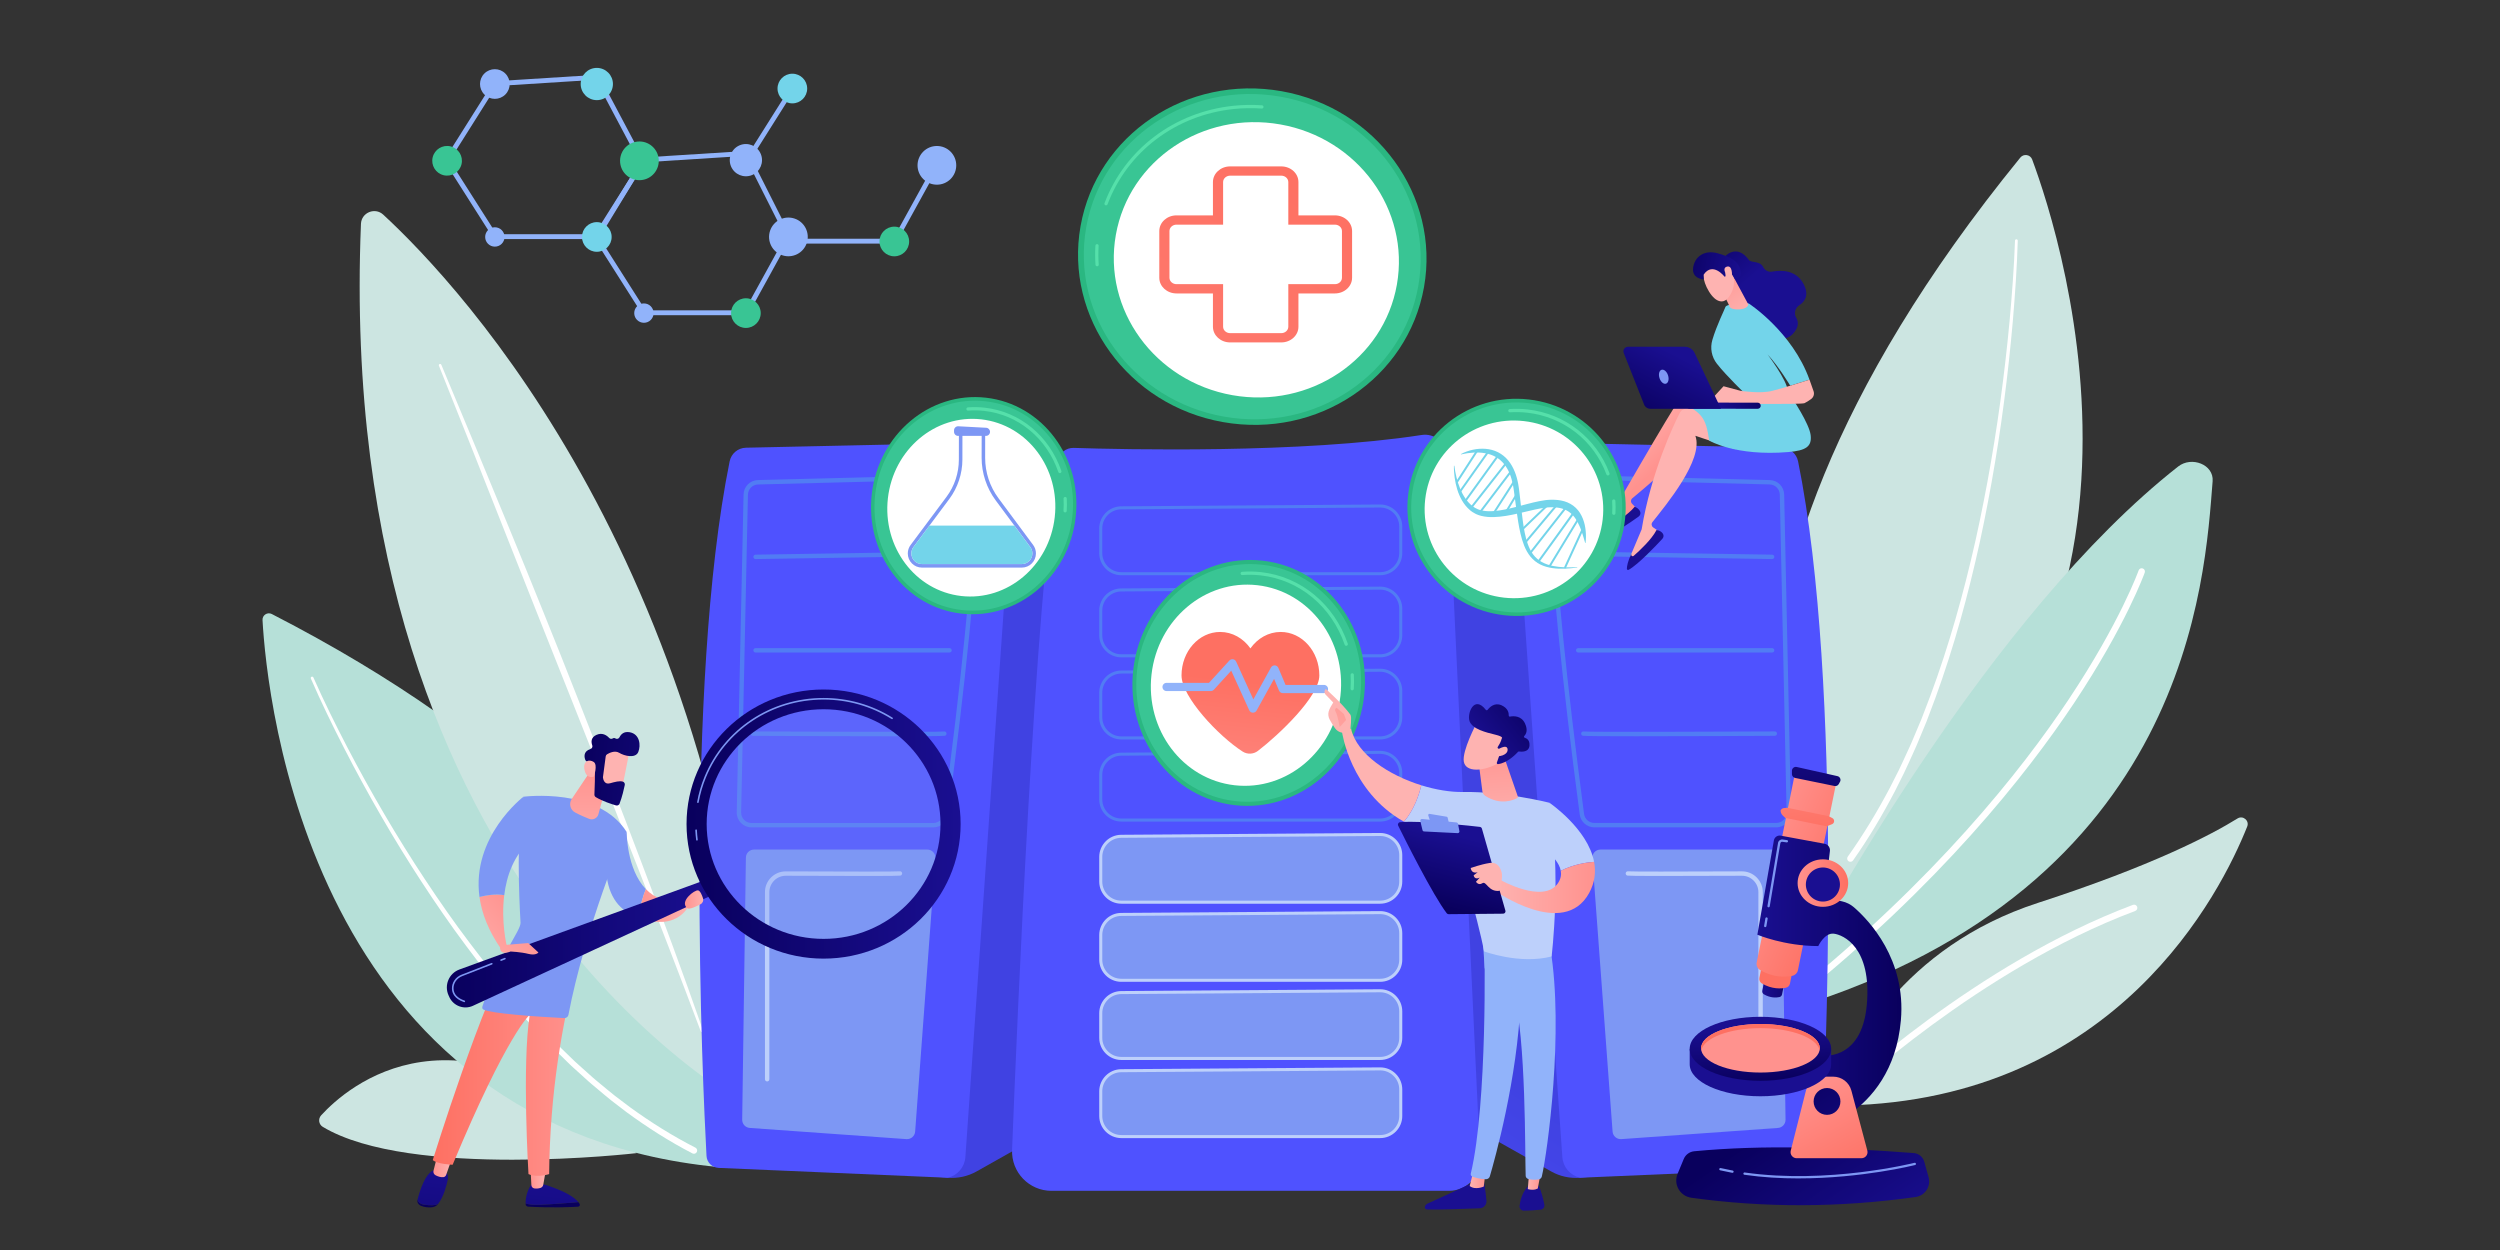 <?xml version="1.0" encoding="UTF-8"?>
<svg id="_Слой_1" data-name="Слой 1" xmlns="http://www.w3.org/2000/svg" xmlns:xlink="http://www.w3.org/1999/xlink" viewBox="0 0 1200 600">
  <rect x="0" y="0" width="1200" height="600" fill="#333333" stroke="none"/>
  <defs>
    <style>
      .cls-1 {
        fill: url(#linear-gradient-2);
      }

      .cls-2 {
        fill: url(#linear-gradient-51);
      }

      .cls-3 {
        fill: #fff;
      }

      .cls-4 {
        fill: url(#linear-gradient-17);
      }

      .cls-5 {
        fill: url(#linear-gradient-43);
      }

      .cls-6 {
        fill: #73d4ea;
      }

      .cls-7 {
        fill: #517cf4;
      }

      .cls-8 {
        fill: url(#linear-gradient-15);
      }

      .cls-9 {
        fill: url(#linear-gradient-58);
      }

      .cls-10 {
        fill: url(#linear-gradient-18);
      }

      .cls-11 {
        fill: url(#linear-gradient-56);
      }

      .cls-12 {
        fill: url(#linear-gradient-40);
      }

      .cls-13 {
        opacity: .28;
      }

      .cls-14 {
        fill: url(#linear-gradient-52);
      }

      .cls-15 {
        fill: url(#linear-gradient-28);
      }

      .cls-16 {
        fill: url(#linear-gradient-14);
      }

      .cls-17 {
        fill: url(#linear-gradient-36);
      }

      .cls-18 {
        fill: url(#linear-gradient-20);
      }

      .cls-19 {
        fill: url(#linear-gradient-6);
      }

      .cls-20 {
        clip-path: url(#clippath-2);
      }

      .cls-21 {
        fill: url(#linear-gradient-53);
      }

      .cls-22 {
        fill: #9cc5ee;
      }

      .cls-23 {
        fill: url(#linear-gradient-60);
      }

      .cls-24 {
        fill: url(#linear-gradient-35);
      }

      .cls-25 {
        fill: url(#linear-gradient-48);
      }

      .cls-26 {
        fill: url(#linear-gradient-32);
      }

      .cls-27 {
        fill: url(#linear-gradient-11);
      }

      .cls-28 {
        fill: url(#linear-gradient-50);
      }

      .cls-29 {
        fill: url(#linear-gradient-63);
      }

      .cls-30 {
        fill: url(#linear-gradient-39);
      }

      .cls-31 {
        clip-path: url(#clippath-1);
      }

      .cls-32 {
        fill: url(#linear-gradient-10);
      }

      .cls-33 {
        fill: #91b3fa;
      }

      .cls-34 {
        fill: url(#linear-gradient-59);
      }

      .cls-35 {
        fill: #55e0aa;
      }

      .cls-36 {
        fill: url(#linear-gradient-49);
      }

      .cls-37 {
        fill: url(#linear-gradient-37);
      }

      .cls-38 {
        fill: url(#linear-gradient-16);
      }

      .cls-39 {
        fill: #b6e0d8;
      }

      .cls-40 {
        fill: url(#linear-gradient-31);
      }

      .cls-41 {
        fill: #7d97f4;
      }

      .cls-42 {
        fill: url(#linear-gradient-61);
      }

      .cls-43 {
        fill: url(#linear-gradient-62);
      }

      .cls-44 {
        fill: url(#linear-gradient-41);
      }

      .cls-45 {
        fill: url(#linear-gradient-21);
      }

      .cls-46 {
        fill: #cce5e1;
      }

      .cls-47 {
        fill: url(#linear-gradient-25);
      }

      .cls-48 {
        fill: url(#linear-gradient-5);
      }

      .cls-49 {
        fill: url(#linear-gradient-64);
      }

      .cls-50 {
        fill: #39c594;
      }

      .cls-51 {
        fill: url(#linear-gradient-54);
      }

      .cls-52 {
        fill: url(#linear-gradient-45);
      }

      .cls-53 {
        fill: url(#linear-gradient-55);
      }

      .cls-54 {
        clip-path: url(#clippath);
      }

      .cls-55 {
        fill: url(#linear-gradient-34);
      }

      .cls-56 {
        fill: url(#linear-gradient-65);
      }

      .cls-57 {
        fill: none;
      }

      .cls-58 {
        clip-path: url(#clippath-3);
      }

      .cls-59 {
        fill: url(#linear-gradient-7);
      }

      .cls-60 {
        fill: url(#linear-gradient-24);
      }

      .cls-61 {
        fill: url(#linear-gradient-9);
      }

      .cls-62 {
        fill: url(#linear-gradient-22);
      }

      .cls-63 {
        fill: url(#linear-gradient-42);
      }

      .cls-64 {
        fill: url(#linear-gradient-3);
      }

      .cls-65 {
        fill: #d6e7fa;
      }

      .cls-66 {
        fill: url(#linear-gradient);
      }

      .cls-67 {
        fill: url(#linear-gradient-27);
      }

      .cls-68 {
        fill: url(#linear-gradient-33);
      }

      .cls-69 {
        fill: url(#linear-gradient-38);
      }

      .cls-70 {
        fill: url(#linear-gradient-29);
      }

      .cls-71 {
        fill: url(#linear-gradient-30);
      }

      .cls-72 {
        fill: #bdd0fb;
      }

      .cls-73 {
        fill: url(#linear-gradient-23);
      }

      .cls-74 {
        fill: url(#linear-gradient-19);
      }

      .cls-75 {
        fill: url(#linear-gradient-4);
      }

      .cls-76 {
        fill: #96e2de;
      }

      .cls-77 {
        fill: url(#linear-gradient-8);
      }

      .cls-78 {
        fill: url(#linear-gradient-44);
      }

      .cls-79 {
        fill: url(#linear-gradient-57);
      }

      .cls-80 {
        fill: url(#linear-gradient-47);
      }

      .cls-81 {
        fill: url(#linear-gradient-46);
      }

      .cls-82 {
        fill: url(#linear-gradient-12);
      }

      .cls-83 {
        fill: url(#linear-gradient-13);
      }

      .cls-84 {
        fill: #2ab781;
      }

      .cls-85 {
        fill: url(#linear-gradient-26);
      }
    </style>
    <clipPath id="clippath">
      <rect class="cls-57" x="255" y="-882.14" width="714" height="476"/>
    </clipPath>
    <clipPath id="clippath-1">
      <rect class="cls-57" x="397" y="-288" width="400" height="230"/>
    </clipPath>
    <clipPath id="clippath-2">
      <rect class="cls-57" x="425.86" y="-285.71" width="340.76" height="227.17"/>
    </clipPath>
    <clipPath id="clippath-3">
      <rect class="cls-57" x="137.12" y="-287.08" width="917.75" height="229.08"/>
    </clipPath>
    <linearGradient id="linear-gradient" x1="377.19" y1="460.1" x2="141.1" y2="632.5" gradientUnits="userSpaceOnUse">
      <stop offset="0" stop-color="#4042e2"/>
      <stop offset="1" stop-color="#4f52ff"/>
    </linearGradient>
    <linearGradient id="linear-gradient-2" x1="692.1" y1="-3.87" x2="593.27" y2="132.29" xlink:href="#linear-gradient"/>
    <linearGradient id="linear-gradient-3" x1="672.87" y1="486.11" x2="600.09" y2="598.59" xlink:href="#linear-gradient"/>
    <linearGradient id="linear-gradient-4" x1="1025.88" y1="-87.51" x2="951.21" y2="69.51" xlink:href="#linear-gradient"/>
    <linearGradient id="linear-gradient-5" x1="848.63" y1="-78.56" x2="744.32" y2="125.69" xlink:href="#linear-gradient"/>
    <linearGradient id="linear-gradient-6" x1="-612.18" y1="224.52" x2="-592.51" y2="202.45" gradientTransform="translate(183.57) rotate(-180) scale(1 -1)" gradientUnits="userSpaceOnUse">
      <stop offset="0" stop-color="#ff928e"/>
      <stop offset="1" stop-color="#feb3b1"/>
    </linearGradient>
    <linearGradient id="linear-gradient-7" x1="-4964.98" y1="-1962.06" x2="-4960.37" y2="-2007.87" gradientTransform="translate(6678.65 1379.76) rotate(-26.18)" gradientUnits="userSpaceOnUse">
      <stop offset="0" stop-color="#09005d"/>
      <stop offset="1" stop-color="#1a0f91"/>
    </linearGradient>
    <linearGradient id="linear-gradient-8" x1="792.74" y1="133.24" x2="798.44" y2="175.11" gradientTransform="matrix(1,0,0,1,0,0)" xlink:href="#linear-gradient-6"/>
    <linearGradient id="linear-gradient-9" x1="-4082.36" y1="-2638.75" x2="-4077.75" y2="-2684.55" gradientTransform="translate(6954.66 1950) rotate(-37.86)" xlink:href="#linear-gradient-7"/>
    <linearGradient id="linear-gradient-10" x1="-8155.39" y1="-357.86" x2="-8142.92" y2="-326.58" gradientTransform="translate(8640.16 -2232.96) rotate(-19.17)" xlink:href="#linear-gradient-7"/>
    <linearGradient id="linear-gradient-11" x1="887.99" y1="80.64" x2="859.53" y2="154.63" gradientTransform="matrix(1,0,0,1,0,0)" xlink:href="#linear-gradient-6"/>
    <linearGradient id="linear-gradient-12" x1="823.29" y1="128.27" x2="839.14" y2="151.65" gradientTransform="matrix(1,0,0,1,0,0)" xlink:href="#linear-gradient-6"/>
    <linearGradient id="linear-gradient-13" x1="-9152.55" y1="-968.21" x2="-9147.47" y2="-997.69" gradientTransform="translate(7290.15 -6394.75) rotate(-56.92)" xlink:href="#linear-gradient-6"/>
    <linearGradient id="linear-gradient-14" x1="-9002.28" y1="-1875.36" x2="-8990.66" y2="-1846.2" gradientTransform="translate(7290.15 -6394.75) rotate(-56.92)" xlink:href="#linear-gradient-7"/>
    <linearGradient id="linear-gradient-15" x1="-9146.3" y1="-967.13" x2="-9141.22" y2="-996.61" gradientTransform="translate(7290.15 -6394.75) rotate(-56.92)" xlink:href="#linear-gradient-6"/>
    <linearGradient id="linear-gradient-16" x1="-5929.05" y1="13.74" x2="-5955.47" y2="20.99" gradientTransform="translate(6770.59 -119.12) rotate(-2.83)" xlink:href="#linear-gradient-7"/>
    <linearGradient id="linear-gradient-17" x1="791.45" y1="203.81" x2="807.98" y2="171.83" gradientTransform="matrix(1,0,0,1,0,0)" xlink:href="#linear-gradient-7"/>
    <linearGradient id="linear-gradient-18" x1="630.58" y1="79.59" x2="370.61" y2="476.7" gradientUnits="userSpaceOnUse">
      <stop offset="0" stop-color="#fe7062"/>
      <stop offset="1" stop-color="#ff928e"/>
    </linearGradient>
    <linearGradient id="linear-gradient-19" x1="599.84" y1="327.06" x2="592.12" y2="398.61" xlink:href="#linear-gradient-18"/>
    <linearGradient id="linear-gradient-20" x1="1695.72" y1="662.53" x2="1690.64" y2="685.5" gradientTransform="translate(-1449.11)" xlink:href="#linear-gradient-7"/>
    <linearGradient id="linear-gradient-21" x1="1705.61" y1="649.37" x2="1715.78" y2="561.96" gradientTransform="translate(-1449.11)" xlink:href="#linear-gradient-7"/>
    <linearGradient id="linear-gradient-22" x1="1703.8" y1="566.04" x2="1711.14" y2="566.04" gradientTransform="translate(-1449.11)" xlink:href="#linear-gradient-6"/>
    <linearGradient id="linear-gradient-23" x1="1638.32" y1="649.83" x2="1633.24" y2="672.8" gradientTransform="translate(-1449.11)" xlink:href="#linear-gradient-7"/>
    <linearGradient id="linear-gradient-24" x1="1648.45" y1="642.72" x2="1658.62" y2="555.32" gradientTransform="translate(-1449.11)" xlink:href="#linear-gradient-7"/>
    <linearGradient id="linear-gradient-25" x1="1657.12" y1="559.92" x2="1665.9" y2="559.92" gradientTransform="translate(-1449.11)" xlink:href="#linear-gradient-6"/>
    <linearGradient id="linear-gradient-26" x1="207.73" y1="509.68" x2="277" y2="509.68" xlink:href="#linear-gradient-18"/>
    <linearGradient id="linear-gradient-27" x1="1697.32" y1="432.03" x2="1666.09" y2="459.69" gradientTransform="translate(-1449.11)" xlink:href="#linear-gradient-6"/>
    <linearGradient id="linear-gradient-28" x1="1755.87" y1="434.65" x2="1780.47" y2="434.65" gradientTransform="translate(-1449.11)" xlink:href="#linear-gradient-6"/>
    <linearGradient id="linear-gradient-29" x1="1731.96" y1="368.91" x2="1731.69" y2="414.85" gradientTransform="translate(-1449.11)" xlink:href="#linear-gradient-6"/>
    <linearGradient id="linear-gradient-30" x1="1663.59" y1="452.67" x2="1792.4" y2="452.67" gradientTransform="translate(-1449.11)" xlink:href="#linear-gradient-7"/>
    <linearGradient id="linear-gradient-31" x1="1778.65" y1="395.55" x2="1910.21" y2="395.55" gradientTransform="translate(-1449.11)" xlink:href="#linear-gradient-7"/>
    <linearGradient id="linear-gradient-32" x1="344.42" y1="361.16" x2="326.93" y2="364" gradientTransform="matrix(1,0,0,1,0,0)" xlink:href="#linear-gradient-6"/>
    <linearGradient id="linear-gradient-33" x1="585.52" y1="366.28" x2="663.97" y2="376.2" gradientTransform="translate(-308.37)" xlink:href="#linear-gradient-7"/>
    <linearGradient id="linear-gradient-34" x1="1232.89" y1="2270.71" x2="1251.03" y2="2252.1" gradientTransform="translate(-1276.08 -1681.73) rotate(-8.21)" xlink:href="#linear-gradient-6"/>
    <linearGradient id="linear-gradient-35" x1="1709.65" y1="445.96" x2="1678.42" y2="473.62" gradientTransform="translate(-1449.11)" xlink:href="#linear-gradient-6"/>
    <linearGradient id="linear-gradient-36" x1="1777.86" y1="431.76" x2="1786.66" y2="431.76" gradientTransform="translate(-1449.11)" xlink:href="#linear-gradient-6"/>
    <linearGradient id="linear-gradient-37" x1="-624.43" y1="500.66" x2="-624.16" y2="535.62" gradientTransform="translate(74.87) rotate(-180) scale(1 -1)" xlink:href="#linear-gradient-7"/>
    <linearGradient id="linear-gradient-38" x1="-638.04" y1="566.52" x2="-630.59" y2="566.52" gradientTransform="translate(74.87) rotate(-180) scale(1 -1)" xlink:href="#linear-gradient-6"/>
    <linearGradient id="linear-gradient-39" x1="-661.08" y1="500.94" x2="-660.81" y2="535.9" gradientTransform="translate(74.87) rotate(-180) scale(1 -1)" xlink:href="#linear-gradient-7"/>
    <linearGradient id="linear-gradient-40" x1="-664.91" y1="566.14" x2="-658.47" y2="566.14" gradientTransform="translate(74.87) rotate(-180) scale(1 -1)" xlink:href="#linear-gradient-6"/>
    <linearGradient id="linear-gradient-41" x1="-1276.92" y1="-50.74" x2="-1225.7" y2="-19.44" gradientTransform="translate(74.87) rotate(-180) scale(1 -1)" xlink:href="#linear-gradient-6"/>
    <linearGradient id="linear-gradient-42" x1="6210.02" y1="-1075.86" x2="6261.24" y2="-1044.56" gradientTransform="translate(-7888.91)" xlink:href="#linear-gradient-6"/>
    <linearGradient id="linear-gradient-43" x1="655.62" y1="324.83" x2="622.28" y2="374.84" gradientTransform="matrix(1,0,0,1,0,0)" xlink:href="#linear-gradient-6"/>
    <linearGradient id="linear-gradient-44" x1="-690.71" y1="425.97" x2="-642.51" y2="425.97" gradientTransform="translate(74.87) rotate(-180) scale(1 -1)" xlink:href="#linear-gradient-6"/>
    <linearGradient id="linear-gradient-45" x1="692.22" y1="435.44" x2="700.63" y2="401.02" gradientTransform="matrix(1,0,0,1,0,0)" xlink:href="#linear-gradient-7"/>
    <linearGradient id="linear-gradient-46" x1="742.51" y1="386.72" x2="730.04" y2="401.63" gradientTransform="matrix(1,0,0,1,0,0)" xlink:href="#linear-gradient-6"/>
    <linearGradient id="linear-gradient-47" x1="717.68" y1="355.44" x2="720.93" y2="398.26" gradientTransform="matrix(1,0,0,1,0,0)" xlink:href="#linear-gradient-6"/>
    <linearGradient id="linear-gradient-48" x1="-6756.1" y1="-2996.56" x2="-6766.13" y2="-2978.13" gradientTransform="translate(-6250.92 -2208.07) rotate(-138.25) scale(1 -1)" xlink:href="#linear-gradient-6"/>
    <linearGradient id="linear-gradient-49" x1="-6907.57" y1="-2755.51" x2="-6901.61" y2="-2721.53" gradientTransform="translate(-6250.92 -2208.07) rotate(-138.25) scale(1 -1)" xlink:href="#linear-gradient-7"/>
    <linearGradient id="linear-gradient-50" x1="-6762.51" y1="-3000.05" x2="-6772.54" y2="-2981.62" gradientTransform="translate(-6250.92 -2208.07) rotate(-138.25) scale(1 -1)" xlink:href="#linear-gradient-6"/>
    <linearGradient id="linear-gradient-51" x1="-665.29" y1="540.67" x2="-710.06" y2="606.65" gradientTransform="translate(183.57) rotate(-180) scale(1 -1)" xlink:href="#linear-gradient-7"/>
    <linearGradient id="linear-gradient-52" x1="-681.83" y1="451.83" x2="-662.3" y2="451.83" gradientTransform="translate(183.57) rotate(-180) scale(1 -1)" xlink:href="#linear-gradient-7"/>
    <linearGradient id="linear-gradient-53" x1="862.98" y1="421.87" x2="892.09" y2="338.9" xlink:href="#linear-gradient-18"/>
    <linearGradient id="linear-gradient-54" x1="-702.62" y1="430.69" x2="-655.97" y2="410.43" gradientTransform="translate(183.57) rotate(-180) scale(1 -1)" xlink:href="#linear-gradient-18"/>
    <linearGradient id="linear-gradient-55" x1="-692.48" y1="400.86" x2="-683.53" y2="342.43" gradientTransform="translate(183.57) rotate(-180) scale(1 -1)" xlink:href="#linear-gradient-7"/>
    <linearGradient id="linear-gradient-56" x1="-685.54" y1="401.93" x2="-676.59" y2="343.49" gradientTransform="translate(183.57) rotate(-180) scale(1 -1)" xlink:href="#linear-gradient-18"/>
    <linearGradient id="linear-gradient-57" x1="-729.09" y1="472.93" x2="-659.95" y2="472.93" gradientTransform="translate(183.57) rotate(-180) scale(1 -1)" xlink:href="#linear-gradient-7"/>
    <linearGradient id="linear-gradient-58" x1="-706.94" y1="567.72" x2="-680.55" y2="520.59" gradientTransform="translate(183.57) rotate(-180) scale(1 -1)" xlink:href="#linear-gradient-18"/>
    <linearGradient id="linear-gradient-59" x1="-678.76" y1="508.71" x2="-724" y2="570.44" gradientTransform="translate(183.57) rotate(-180) scale(1 -1)" xlink:href="#linear-gradient-7"/>
    <linearGradient id="linear-gradient-60" x1="855.03" y1="445.45" x2="851.85" y2="465.14" gradientTransform="matrix(1,0,0,1,0,0)" xlink:href="#linear-gradient-7"/>
    <linearGradient id="linear-gradient-61" x1="-662.78" y1="520" x2="-660.48" y2="491.52" gradientTransform="translate(183.57) rotate(-180) scale(1 -1)" xlink:href="#linear-gradient-7"/>
    <linearGradient id="linear-gradient-62" x1="862.63" y1="436.2" x2="856.84" y2="458.2" xlink:href="#linear-gradient-18"/>
    <linearGradient id="linear-gradient-63" x1="-662.73" y1="525.82" x2="-663.68" y2="542.32" gradientTransform="translate(183.57) rotate(-180) scale(1 -1)" xlink:href="#linear-gradient-18"/>
    <linearGradient id="linear-gradient-64" x1="-703.56" y1="423.88" x2="-679.28" y2="423.88" gradientTransform="translate(183.57) rotate(-180) scale(1 -1)" xlink:href="#linear-gradient-18"/>
    <linearGradient id="linear-gradient-65" x1="920.6" y1="383.4" x2="905.54" y2="397.01" gradientTransform="translate(226.53 -300.23) rotate(22.3)" xlink:href="#linear-gradient-7"/>
  </defs>
  <g class="cls-54">
    <g>
      <path class="cls-22" d="m646.46,218.11l-.95.59c-.6-1.51-1.71-5.34.86-8.35l.83.71c-2.07,2.42-1.26,5.62-.74,7.04Z"/>
      <path class="cls-22" d="m681.79,187.31s-18.67-1.45-16.04-10.08c6.5-19.76,65.67-3.01,67.28,1.6,1.62,4.61-36.08,38.91-55.53,23.97-12.17-9.01,4.29-15.49,4.29-15.49Z"/>
      <path class="cls-22" d="m681.79,187.31s11.21-5.83,51.24-8.49c1.62,4.61-36.08,38.91-55.53,23.97-12.17-9.01,4.29-15.49,4.29-15.49Z"/>
      <path class="cls-65" d="m655.12,212.7l-1.16.73c1.07-18.14,21.51-29.44,60.86-33.62l.11,1.09c-38.13,4.04-58.21,14.74-59.82,31.8Z"/>
      <path class="cls-22" d="m731.15,179.64l-.06-1.09c-3.39.18-6.72.4-9.89.66l.09,1.09c3.16-.26,6.48-.48,9.86-.66Z"/>
      <path class="cls-22" d="m675.17,221.18s-9.26-8.86-1.38-11.56c18.31-5.8,35.06,38.5,32.48,42.2-2.57,3.7-45.94,3.04-45.27-19.59.17-13.98,14.16-11.06,14.16-11.06Z"/>
      <path class="cls-22" d="m675.17,221.18s20.86,17.87,31.11,30.64c-2.57,3.7-45.94,3.04-45.27-19.59.17-13.98,14.16-11.06,14.16-11.06Z"/>
      <path class="cls-65" d="m702.5,248.22l.81-.73c-1.62-1.79-39.77-43.83-53.89-39.32-1.29.58-2.3,1.31-3.04,2.19l.83.71c.64-.75,1.52-1.38,2.61-1.88,13.39-4.28,52.29,38.6,52.68,39.03Z"/>
    </g>
  </g>
  <g class="cls-31">
    <g class="cls-20">
      <g>
        <g>
          <path class="cls-22" d="m956.91,129.38l.45.28c.29-.72.82-2.55-.41-3.98l-.4.34c.99,1.15.6,2.68.35,3.36Z"/>
          <path class="cls-22" d="m940.05,114.69s8.91-.69,7.65-4.81c-3.1-9.43-31.34-1.44-32.11.76-.77,2.2,17.22,18.57,26.5,11.44,5.81-4.3-2.05-7.39-2.05-7.39Z"/>
          <path class="cls-22" d="m940.05,114.69s-5.35-2.78-24.46-4.05c-.77,2.2,17.22,18.57,26.5,11.44,5.81-4.3-2.05-7.39-2.05-7.39Z"/>
          <path class="cls-65" d="m952.77,126.8l.55.35c-.51-8.66-10.27-14.05-29.05-16.04l-.05.52c18.2,1.93,27.78,7.03,28.55,15.18Z"/>
          <path class="cls-22" d="m916.49,111.03l.03-.52c1.62.08,3.21.19,4.72.32l-.04.52c-1.51-.12-3.09-.23-4.71-.32Z"/>
          <path class="cls-22" d="m943.21,130.85s4.42-4.23.66-5.52c-8.74-2.77-16.73,18.38-15.5,20.14,1.23,1.76,21.92,1.45,21.6-9.35-.08-6.67-6.76-5.28-6.76-5.28Z"/>
          <path class="cls-22" d="m943.21,130.85s-9.95,8.53-14.85,14.62c1.23,1.76,21.92,1.45,21.6-9.35-.08-6.67-6.76-5.28-6.76-5.28Z"/>
          <path class="cls-65" d="m930.16,143.75l-.39-.35c.77-.85,18.98-20.92,25.72-18.76.62.28,1.1.63,1.45,1.04l-.4.34c-.31-.36-.72-.66-1.24-.9-6.39-2.04-24.96,18.42-25.14,18.63Z"/>
        </g>
        <g>
          <path class="cls-22" d="m612.69,239.38l-.45.28c-.29-.72-.82-2.55.41-3.98l.4.34c-.99,1.15-.6,2.68-.35,3.36Z"/>
          <path class="cls-22" d="m629.54,224.68s-8.91-.69-7.65-4.81c3.1-9.43,31.34-1.44,32.11.76.77,2.2-17.22,18.57-26.5,11.44-5.81-4.3,2.05-7.39,2.05-7.39Z"/>
          <path class="cls-22" d="m629.54,224.68s5.35-2.78,24.46-4.05c.77,2.2-17.22,18.57-26.5,11.44-5.81-4.3,2.05-7.39,2.05-7.39Z"/>
          <path class="cls-65" d="m616.82,236.8l-.55.35c.51-8.66,10.27-14.05,29.05-16.04l.05.52c-18.2,1.93-27.78,7.03-28.55,15.18Z"/>
          <path class="cls-22" d="m653.1,221.02l-.03-.52c-1.62.08-3.21.19-4.72.32l.04.52c1.51-.12,3.09-.23,4.71-.31Z"/>
          <path class="cls-22" d="m626.38,240.84s-4.42-4.23-.66-5.52c8.74-2.77,16.73,18.38,15.5,20.14-1.23,1.76-21.92,1.45-21.6-9.35.08-6.67,6.76-5.28,6.76-5.28Z"/>
          <path class="cls-22" d="m626.38,240.84s9.95,8.53,14.85,14.62c-1.23,1.76-21.92,1.45-21.6-9.35.08-6.67,6.76-5.28,6.76-5.28Z"/>
          <path class="cls-65" d="m639.43,253.75l.39-.35c-.77-.85-18.98-20.92-25.72-18.76-.62.28-1.1.63-1.45,1.04l.4.34c.31-.36.72-.66,1.24-.9,6.39-2.04,24.96,18.42,25.14,18.63Z"/>
        </g>
      </g>
    </g>
    <g class="cls-58">
      <path class="cls-76" d="m1146.22,51c42.36-3.8,74.19-34.8,71.11-69.25h0c-1.74-19.39-11.31-50.46-60.9-61.71-49.59-11.24-53.83-23.61-68.79-44.79-14.96-21.18-49.22-30.43-99.46-14.03-50.25,16.4-59.36,60.41-56.9,87.88l5.18,57.81c3.09,34.45,39.93,59.3,82.28,55.51l127.48-11.42Z"/>
    </g>
  </g>
  <path class="cls-46" d="m154.15,535.36c12.29-13.46,65.76-60.96,151.36,18.15,0,0-108.6,12.63-150.58-12.62-1.95-1.17-2.32-3.85-.78-5.53Z"/>
  <path class="cls-39" d="m126.01,297.64c2.02,36.24,22.42,246.63,223.28,262.95,0,0,22.23-141.96-218.82-265.86-2.11-1.08-4.6.54-4.46,2.91Z"/>
  <path class="cls-3" d="m150.42,325.16c4.98,11.27,10.48,22.34,16.16,33.29,5.7,10.95,11.69,21.74,17.93,32.39,6.24,10.65,12.77,21.12,19.57,31.41,6.81,10.28,13.85,20.42,21.3,30.24,14.82,19.7,30.96,38.44,48.85,55.36l1.66,1.6c.56.53,1.14,1.03,1.71,1.55l3.44,3.08,3.44,3.08c1.14,1.03,2.36,1.97,3.53,2.97,2.38,1.94,4.71,3.95,7.13,5.84l7.35,5.56c9.95,7.21,20.36,13.75,31.28,19.32h.02c.77.4,1.07,1.34.68,2.11-.39.77-1.33,1.07-2.1.68h0c-11.06-5.73-21.58-12.43-31.6-19.78l-7.39-5.67c-2.43-1.93-4.77-3.97-7.16-5.95-1.18-1.01-2.4-1.97-3.55-3.01l-3.45-3.12-3.45-3.12c-.57-.52-1.16-1.03-1.72-1.57l-1.67-1.62c-17.92-17.16-34.02-36.1-48.79-55.96-7.42-9.91-14.42-20.12-21.19-30.48-6.76-10.36-13.24-20.9-19.43-31.61-6.19-10.71-12.13-21.56-17.77-32.57-5.63-11.01-11.06-22.12-16-33.48-.15-.33,0-.72.34-.87.33-.14.72,0,.87.34h0Z"/>
  <path class="cls-46" d="m364.83,534.51s-204.84-101.45-191.57-427.06c.22-5.43,6.71-8.1,10.7-4.42,37.15,34.32,165.37,170.81,180.87,431.48Z"/>
  <path class="cls-3" d="m211.83,175.07c11.03,26.4,22.03,52.82,32.92,79.28,5.45,13.23,10.87,26.47,16.2,39.75l8,19.91,7.89,19.96c10.46,26.63,20.98,53.25,31.07,80.03,10.15,26.76,20.15,53.57,29.53,80.62.1.3-.06.63-.36.74-.3.1-.62-.05-.73-.35l-7.58-20.07-7.69-20.03-7.74-20.01c-2.57-6.67-5.18-13.33-7.8-19.99l-15.7-39.93-15.82-39.89-15.86-39.87-15.8-39.9c-10.52-26.61-21.02-53.22-31.68-79.77-.13-.32.03-.68.34-.81.32-.13.67.02.81.34Z"/>
  <path class="cls-46" d="m975.45,76.58c13.74,36.86,84.93,254.63-107.42,358.14,0,0-83.77-131.3,101.73-359.09,1.62-1.99,4.8-1.46,5.7.95Z"/>
  <path class="cls-3" d="m968.53,115.53c-.39,12.98-1.29,25.9-2.39,38.82-1.13,12.91-2.54,25.8-4.22,38.66-1.67,12.86-3.66,25.67-5.94,38.44-2.3,12.76-4.81,25.49-7.79,38.12-5.89,25.26-13.18,50.24-22.59,74.46l-.86,2.28-.93,2.25-1.87,4.5-1.87,4.5c-.62,1.5-1.33,2.97-1.99,4.45-1.36,2.95-2.66,5.93-4.07,8.86l-4.36,8.73c-6.01,11.54-12.67,22.75-20.18,33.41-.5.7-1.47.87-2.17.38-.7-.5-.87-1.47-.38-2.17h0s.01-.02.01-.02c7.47-10.48,14.12-21.53,20.15-32.93l4.37-8.63c1.42-2.9,2.72-5.85,4.08-8.77.66-1.47,1.38-2.92,2-4.41l1.88-4.46,1.88-4.46.94-2.23.87-2.26c9.49-24.02,16.9-48.85,22.91-74,3.05-12.57,5.62-25.25,7.99-37.96,2.34-12.72,4.4-25.5,6.15-38.32,1.75-12.82,3.24-25.68,4.44-38.56,1.17-12.88,2.15-25.8,2.61-38.71h0c.01-.38.32-.66.68-.65.36.01.65.32.64.68Z"/>
  <path class="cls-39" d="m855.45,477.83c19.63-37.18,100.33-183.5,190.09-253.92,6.41-5.03,17.17-.98,16.52,7.09-3.76,46.85-10.81,194.54-201.56,253.08-3.67,1.13-6.83-2.87-5.05-6.25Z"/>
  <path class="cls-3" d="m861.46,479.78c-.4-.04-.78-.24-1.05-.57-.54-.67-.43-1.65.24-2.19,68.02-54.65,109.53-107.04,132.36-141.37,24.7-37.13,33.44-61.6,33.53-61.85.29-.81,1.17-1.24,1.99-.95.81.29,1.24,1.17.95,1.99-.09.25-8.95,25.09-33.87,62.54-22.96,34.51-64.67,87.17-133.01,142.07-.33.27-.74.38-1.14.33Z"/>
  <path class="cls-46" d="m885.5,530.63c-3.61.08-6.12-3.55-4.82-6.91,7.17-18.55,32.21-69.16,97.57-90.35,55.19-17.9,83.42-32.84,95.77-40.51,2.61-1.62,5.78,1.03,4.64,3.88-12.53,31.48-62.47,131.14-193.16,133.89Z"/>
  <path class="cls-3" d="m883.91,526.37c-.19-.08-.36-.2-.51-.36-.59-.62-.57-1.61.05-2.2.64-.61,64.72-61.13,140.37-89.48.81-.3,1.7.11,2.01.91.3.81-.11,1.7-.91,2.01-75.04,28.13-138.68,88.22-139.31,88.82-.47.44-1.13.54-1.69.3Z"/>
  <path class="cls-66" d="m524.99,237.82l-32.71-22.42c-3.15-2.16-6.88-3.29-10.7-3.24l-7.16.09s-35.21,223.61-30.88,318.48c.38,8.38,2.36,33.69,2.36,33.69,0,0,4.32.52,9,.9,4.81.39,9.64-.66,13.85-3.03l46.76-26.34,9.48-298.12Z"/>
  <path class="cls-1" d="m358.04,214.9l121.47-2.64c4.26-.09,7.67,3.49,7.37,7.74l-23.5,335.41c-.34,4.81-3.78,8.84-8.48,9.91h0l-109.96-4.73c-3.13-.14-5.65-2.62-5.82-5.75-1.86-34.76-10.76-225.57,11.11-333.4.76-3.73,3.99-6.45,7.8-6.53Z"/>
  <path class="cls-41" d="m449,412l-9.73,131.17c-.16,2.15-2.03,3.76-4.18,3.61l-75.21-5.37c-2.07-.15-3.66-1.88-3.63-3.96l1.78-125.81c.03-2.14,1.77-3.85,3.91-3.85h83.16c2.27,0,4.07,1.93,3.9,4.2Z"/>
  <path class="cls-72" d="m368.23,519.09c-.58,0-1.05-.47-1.05-1.05v-89.79c0-2.68,1.04-5.19,2.94-7.08,1.89-1.88,4.39-2.91,7.05-2.91h.05c32.91.15,53.3.14,54.55-.03.56-.13,1.11.23,1.23.8.13.57-.25,1.14-.82,1.26-.91.21-19.4.23-54.97.07h-.04c-2.1,0-4.07.81-5.56,2.3-1.5,1.49-2.32,3.48-2.32,5.59v89.79c0,.58-.47,1.05-1.05,1.05Z"/>
  <path class="cls-7" d="m448.02,397.13h-87.3c-1.92,0-3.72-.76-5.06-2.13-1.34-1.37-2.06-3.19-2.02-5.11l3.27-152.53c.08-3.79,3.11-6.83,6.9-6.93l99.59-2.53c1.96-.05,3.88.73,5.26,2.14,1.37,1.41,2.1,3.34,2,5.3-2.14,41.84-7.1,91.3-15.61,155.63-.46,3.51-3.48,6.15-7.02,6.15Zm15.43-167.11l-99.59,2.53c-2.66.07-4.79,2.21-4.85,4.87l-3.27,152.53c-.03,1.35.48,2.62,1.42,3.59.94.96,2.21,1.5,3.56,1.5h87.3c2.49,0,4.61-1.86,4.94-4.33,8.51-64.27,13.46-113.67,15.59-155.46.07-1.4-.43-2.72-1.4-3.72-.98-1-2.3-1.54-3.7-1.5h0Z"/>
  <path class="cls-7" d="m362.67,268.35c-.57,0-1.04-.46-1.05-1.04,0-.58.45-1.06,1.04-1.07l101.59-1.6h.02c.57,0,1.04.46,1.05,1.04,0,.58-.45,1.06-1.04,1.07l-101.59,1.6h-.02Z"/>
  <path class="cls-7" d="m455.77,313.21h-93.1c-.58,0-1.05-.47-1.05-1.05s.47-1.05,1.05-1.05h93.1c.58,0,1.05.47,1.05,1.05s-.47,1.05-1.05,1.05Z"/>
  <path class="cls-7" d="m426.48,353.4c-22.36,0-52.38-.14-65.1-.2-.58,0-1.05-.48-1.05-1.06,0-.58.47-1.05,1.05-1.05h0c24.63.12,88.98.36,91.68.03.53-.12,1.07.19,1.23.72.17.56-.14,1.14-.69,1.32-.6.19-12.15.25-27.13.25Z"/>
  <path class="cls-64" d="m688.32,237.82l32.71-22.42c3.15-2.16,6.88-3.29,10.7-3.24l7.16.09s35.21,223.61,30.88,318.48c-.38,8.38-2.36,33.69-2.36,33.69,0,0-4.32.52-9,.9-4.81.39-9.64-.66-13.85-3.03l-46.76-26.34-9.48-298.12Z"/>
  <path class="cls-75" d="m855.27,214.9l-121.47-2.64c-4.26-.09-7.67,3.49-7.37,7.74l23.5,335.41c.34,4.81,3.78,8.84,8.48,9.91h0l109.96-4.73c3.13-.14,5.65-2.62,5.82-5.75,1.86-34.76,10.76-225.57-11.11-333.4-.76-3.73-3.99-6.45-7.8-6.53Z"/>
  <path class="cls-41" d="m764.31,412l9.73,131.17c.16,2.15,2.03,3.76,4.18,3.61l75.21-5.37c2.07-.15,3.66-1.88,3.63-3.96l-1.78-125.81c-.03-2.14-1.77-3.85-3.91-3.85h-83.16c-2.27,0-4.07,1.93-3.9,4.2Z"/>
  <path class="cls-72" d="m845.08,519.09c-.58,0-1.05-.47-1.05-1.05v-89.79c0-2.12-.83-4.1-2.32-5.59-1.49-1.48-3.46-2.3-5.56-2.3h-.04c-35.57.16-54.07.14-54.97-.07-.57-.13-.92-.69-.79-1.26.13-.55.67-.9,1.22-.8,1.34.16,21.71.17,54.53.02,2.65-.02,5.2,1.02,7.09,2.91,1.9,1.89,2.94,4.41,2.94,7.08v89.79c0,.58-.47,1.05-1.05,1.05Z"/>
  <path class="cls-7" d="m852.59,397.13h-87.3c-3.54,0-6.56-2.65-7.02-6.15-8.51-64.33-13.47-113.78-15.61-155.63-.1-1.96.63-3.89,2-5.3,1.37-1.41,3.27-2.19,5.25-2.14l99.59,2.53c3.79.1,6.82,3.14,6.9,6.93l3.27,152.53c.04,1.92-.68,3.73-2.02,5.1-1.34,1.37-3.14,2.13-5.06,2.13Zm-102.87-167.12c-1.35,0-2.61.53-3.56,1.5-.98,1-1.48,2.33-1.4,3.72,2.13,41.79,7.09,91.18,15.59,155.46.33,2.47,2.45,4.33,4.94,4.33h87.3c1.35,0,2.61-.53,3.56-1.5.94-.96,1.45-2.24,1.42-3.59l-3.27-152.53c-.06-2.66-2.19-4.8-4.85-4.87l-99.59-2.53s-.09,0-.13,0Z"/>
  <path class="cls-7" d="m850.63,268.35h-.02l-101.59-1.6c-.58,0-1.04-.49-1.04-1.07,0-.58.48-1.04,1.05-1.04h.02l101.59,1.6c.58,0,1.04.49,1.04,1.07,0,.58-.48,1.04-1.05,1.04Z"/>
  <path class="cls-7" d="m850.63,313.21h-93.1c-.58,0-1.05-.47-1.05-1.05s.47-1.05,1.05-1.05h93.1c.58,0,1.05.47,1.05,1.05s-.47,1.05-1.05,1.05Z"/>
  <path class="cls-7" d="m786.82,353.4c-14.98,0-26.53-.06-27.13-.25-.56-.17-.87-.76-.69-1.32.16-.53.7-.83,1.23-.72,2.7.34,67.05.1,91.68-.03h0c.58,0,1.05.47,1.05,1.05,0,.58-.47,1.05-1.05,1.06-12.73.06-42.74.2-65.1.2Z"/>
  <path class="cls-48" d="m695.58,571.6h-190.88c-10.73,0-19.32-8.92-18.9-19.64,2.45-63.23,10.83-261.43,21.99-330.71.6-3.7,3.84-6.38,7.59-6.26,23.96.78,109.3,2.76,166.96-6.19,6.24-.97,11.94,3.69,12.24,10l15.87,337.21c.4,8.49-6.37,15.59-14.87,15.59Z"/>
  <path class="cls-7" d="m527.63,265.49v-11.84c0-5.81,4.73-10.58,10.54-10.62l124.22-.87s.05,0,.08,0c2.82,0,5.48,1.09,7.48,3.08,2.02,2.01,3.14,4.68,3.14,7.54v12.71c0,5.86-4.76,10.62-10.62,10.62h-124.22c-5.86,0-10.62-4.76-10.62-10.62Zm134.78-21.88l-124.22.87c-5.02.04-9.1,4.15-9.1,9.16v11.84c0,5.05,4.11,9.16,9.16,9.16h124.22c5.05,0,9.16-4.11,9.16-9.16v-12.71c0-2.46-.96-4.77-2.71-6.5-1.73-1.72-4.02-2.66-6.45-2.66-.02,0-.04,0-.07,0Z"/>
  <path class="cls-7" d="m527.63,304.91v-11.84c0-5.81,4.73-10.58,10.54-10.62l124.22-.87s.05,0,.08,0c2.82,0,5.48,1.09,7.48,3.08,2.02,2.01,3.14,4.68,3.14,7.54v12.71c0,5.86-4.76,10.62-10.62,10.62h-124.22c-5.86,0-10.62-4.76-10.62-10.62Zm134.78-21.88l-124.22.87c-5.02.04-9.1,4.15-9.1,9.16v11.84c0,5.05,4.11,9.16,9.16,9.16h124.22c5.05,0,9.16-4.11,9.16-9.16v-12.71c0-2.46-.96-4.77-2.71-6.5-1.73-1.72-4.02-2.66-6.45-2.66-.02,0-.04,0-.07,0Z"/>
  <path class="cls-7" d="m527.63,344.32v-11.84c0-5.81,4.73-10.58,10.54-10.62l124.22-.87s.05,0,.08,0c2.82,0,5.48,1.09,7.48,3.08,2.02,2.01,3.14,4.68,3.14,7.54v12.71c0,5.86-4.76,10.62-10.62,10.62h-124.22c-5.86,0-10.62-4.76-10.62-10.62Zm134.78-21.88l-124.22.87c-5.02.04-9.1,4.15-9.1,9.16v11.84c0,5.05,4.11,9.16,9.16,9.16h124.22c5.05,0,9.16-4.11,9.16-9.16v-12.71c0-2.46-.96-4.77-2.71-6.5-1.73-1.72-4.02-2.66-6.45-2.66-.02,0-.04,0-.07,0Z"/>
  <path class="cls-7" d="m527.63,383.74v-11.84c0-5.81,4.73-10.58,10.54-10.62l124.22-.87s.05,0,.08,0c2.82,0,5.48,1.09,7.48,3.08,2.02,2.01,3.14,4.68,3.14,7.54v12.71c0,5.86-4.76,10.62-10.62,10.62h-124.22c-5.86,0-10.62-4.76-10.62-10.62Zm134.78-21.88l-124.22.87c-5.02.04-9.1,4.15-9.1,9.16v11.84c0,5.05,4.11,9.16,9.16,9.16h124.22c5.05,0,9.16-4.11,9.16-9.16v-12.71c0-2.46-.96-4.77-2.71-6.5-1.73-1.72-4.02-2.66-6.45-2.66-.02,0-.04,0-.07,0Z"/>
  <path class="cls-41" d="m672.36,410.44v12.71c0,5.46-4.43,9.89-9.89,9.89h-124.22c-5.46,0-9.89-4.43-9.89-9.89v-11.84c0-5.44,4.39-9.85,9.82-9.89l124.22-.87c5.49-.04,9.96,4.4,9.96,9.89Z"/>
  <path class="cls-72" d="m527.63,423.16v-11.84c0-5.81,4.73-10.58,10.54-10.62l124.22-.87s.05,0,.08,0c2.82,0,5.48,1.09,7.48,3.08,2.02,2.01,3.14,4.68,3.14,7.54v12.71c0,5.86-4.76,10.62-10.62,10.62h-124.22c-5.86,0-10.62-4.76-10.62-10.62Zm134.78-21.88l-124.22.87c-5.02.04-9.1,4.15-9.1,9.16v11.84c0,5.05,4.11,9.16,9.16,9.16h124.22c5.05,0,9.16-4.11,9.16-9.16v-12.71c0-2.46-.96-4.77-2.71-6.5-1.73-1.72-4.02-2.66-6.45-2.66-.02,0-.04,0-.07,0Z"/>
  <path class="cls-41" d="m672.36,447.95v12.71c0,5.46-4.43,9.89-9.89,9.89h-124.22c-5.46,0-9.89-4.43-9.89-9.89v-11.84c0-5.44,4.39-9.85,9.82-9.89l124.22-.87c5.49-.04,9.96,4.4,9.96,9.89Z"/>
  <path class="cls-72" d="m527.63,460.66v-11.84c0-5.81,4.73-10.58,10.54-10.62l124.22-.87s.05,0,.08,0c2.82,0,5.48,1.09,7.48,3.08,2.02,2.01,3.14,4.68,3.14,7.54v12.71c0,5.86-4.76,10.62-10.62,10.62h-124.22c-5.86,0-10.62-4.76-10.62-10.62Zm134.78-21.88l-124.22.87c-5.02.04-9.1,4.15-9.1,9.16v11.84c0,5.05,4.11,9.16,9.16,9.16h124.22c5.05,0,9.16-4.11,9.16-9.16v-12.71c0-2.46-.96-4.77-2.71-6.5-1.73-1.72-4.02-2.66-6.45-2.66-.02,0-.04,0-.07,0Z"/>
  <path class="cls-41" d="m672.36,485.45v12.71c0,5.46-4.43,9.89-9.89,9.89h-124.22c-5.46,0-9.89-4.43-9.89-9.89v-11.84c0-5.44,4.39-9.85,9.82-9.89l124.22-.87c5.49-.04,9.96,4.4,9.96,9.89Z"/>
  <path class="cls-72" d="m527.63,498.17v-11.84c0-5.81,4.73-10.58,10.54-10.62l124.22-.87s.05,0,.08,0c2.82,0,5.48,1.09,7.48,3.08,2.02,2.01,3.14,4.68,3.14,7.54v12.71c0,5.86-4.76,10.62-10.62,10.62h-124.22c-5.86,0-10.62-4.76-10.62-10.62Zm134.78-21.88l-124.22.87c-5.02.04-9.1,4.15-9.1,9.16v11.84c0,5.05,4.11,9.16,9.16,9.16h124.22c5.05,0,9.16-4.11,9.16-9.16v-12.71c0-2.46-.96-4.77-2.71-6.5-1.73-1.72-4.02-2.66-6.45-2.66-.02,0-.04,0-.07,0Z"/>
  <path class="cls-41" d="m672.36,522.96v12.71c0,5.46-4.43,9.89-9.89,9.89h-124.22c-5.46,0-9.89-4.43-9.89-9.89v-11.84c0-5.44,4.39-9.85,9.82-9.89l124.22-.87c5.49-.04,9.96,4.4,9.96,9.89Z"/>
  <path class="cls-72" d="m527.63,535.67v-11.84c0-5.81,4.73-10.58,10.54-10.62l124.22-.87s.05,0,.08,0c2.82,0,5.48,1.09,7.48,3.08,2.02,2.01,3.14,4.68,3.14,7.54v12.71c0,5.86-4.76,10.62-10.62,10.62h-124.22c-5.86,0-10.62-4.76-10.62-10.62Zm134.78-21.88l-124.22.87c-5.02.04-9.1,4.15-9.1,9.16v11.84c0,5.05,4.11,9.16,9.16,9.16h124.22c5.05,0,9.16-4.11,9.16-9.16v-12.71c0-2.46-.96-4.77-2.71-6.5-1.73-1.72-4.02-2.66-6.45-2.66-.02,0-.04,0-.07,0Z"/>
  <rect class="cls-33" x="347.08" y="59.6" width="43.57" height="2.34" transform="translate(120.78 340.43) rotate(-57.78)"/>
  <polygon class="cls-33" points="430.12 116.92 380.48 116.92 380.48 114.59 428.73 114.59 448.54 78.64 450.58 79.77 430.12 116.92"/>
  <circle class="cls-6" cx="380.33" cy="42.5" r="7.12"/>
  <circle class="cls-50" cx="429.27" cy="115.91" r="7.12"/>
  <circle class="cls-33" cx="449.71" cy="79.36" r="9.29" transform="translate(75.6 341.24) rotate(-45)"/>
  <path class="cls-33" d="m358.87,151.31h-50.27l-23.97-37.72,23.94-37.99,50.31-3.18,20.76,41.2-20.76,37.7Zm-48.99-2.34h47.61l19.5-35.41-19.51-38.72-47.58,3.01-22.52,35.73,22.49,35.39Z"/>
  <circle class="cls-33" cx="358.03" cy="76.88" r="7.74" transform="translate(-2.17 142.86) rotate(-22.5)"/>
  <path class="cls-33" d="m313.73,150.29c0,2.57-2.08,4.65-4.65,4.65s-4.65-2.08-4.65-4.65,2.08-4.65,4.65-4.65,4.65,2.08,4.65,4.65Z"/>
  <circle class="cls-50" cx="358.03" cy="150.29" r="7.12"/>
  <circle class="cls-33" cx="378.47" cy="113.74" r="9.29" transform="translate(150.88 436.82) rotate(-71.57)"/>
  <path class="cls-33" d="m287.28,114.75h-50.24l-23.97-37.72,23.95-37.99,50.29-3.18,22.35,42.14-22.37,36.75Zm-48.96-2.34h47.64l21-34.49-21.02-39.63-47.59,3.01-22.52,35.73,22.49,35.38Z"/>
  <circle class="cls-33" cx="237.53" cy="40.33" r="7.12" transform="translate(41.05 179.77) rotate(-45)"/>
  <circle class="cls-6" cx="286.47" cy="40.33" r="7.74"/>
  <path class="cls-33" d="m242.18,113.74c0,2.57-2.08,4.65-4.65,4.65s-4.65-2.08-4.65-4.65,2.08-4.65,4.65-4.65,4.65,2.08,4.65,4.65Z"/>
  <circle class="cls-6" cx="286.47" cy="113.74" r="7.12"/>
  <circle class="cls-50" cx="214.61" cy="77.19" r="7.12" transform="translate(90.18 268.32) rotate(-76.72)"/>
  <circle class="cls-50" cx="306.92" cy="77.19" r="9.29" transform="translate(-5.32 25.58) rotate(-4.73)"/>
  <path class="cls-41" d="m841.97,418.72s-.07,0-.11,0c-.36-.06-.6-.4-.54-.76l.72-4.29c.06-.36.4-.61.76-.54.36.06.6.4.54.76l-.72,4.29c-.05.32-.33.55-.65.55Z"/>
  <path class="cls-19" d="m770.54,251.96c.06-.02,32.22-56.35,36.57-61.65.73-.89,1.86-1.35,3.01-1.21l8.98,1.07,10.55,22.82-17.57-10.23c1.74,12.02-20.83,29.89-28.57,36.41-.79.66-.85,1.85-.14,2.59l3.09,3.24c-5.07,5.14-10.93,8.45-17.54,9.97l1.63-3.01Z"/>
  <path class="cls-59" d="m784.66,243.24s1.97.64,2.64,2.39c.32.84-.02,1.79-.76,2.32-3.25,2.33-13.96,9.84-18.91,11.31-.41.12-.79-.25-.7-.66.25-1.15,1.07-3.44,3.72-6.8l-.24.48c-.3.61.36,1.24.95.91,3.31-1.87,10.04-5.95,13.29-9.95Z"/>
  <path class="cls-77" d="m783.07,265.78c.05-.03,4.88-11.66,4.93-11.7,4.42-26.94,15.22-50.01,18.4-56.08.54-1.02,1.55-1.69,2.7-1.79l9.01-.77,14.95,20.21-19.28-6.47c4.14,11.42-14.35,33.49-20.61,41.44-.64.81-.46,1.98.39,2.56l3.68,2.54c-3.93,6.06-8.99,10.48-15.16,13.32l.99-3.27Z"/>
  <path class="cls-61" d="m795.14,254.39s2.06.22,3.07,1.81c.48.76.34,1.76-.27,2.42-2.71,2.94-11.68,12.46-16.22,14.9-.37.2-.82-.08-.82-.5.02-1.18.36-3.59,2.27-7.41l-.14.52c-.17.66.6,1.14,1.11.7,2.86-2.5,8.63-7.86,11-12.43Z"/>
  <path class="cls-6" d="m860.29,191.19s8.15,12.12,8.82,17.65c.67,5.53-2.25,7.44-10.78,8.15-25.38,2.1-37.9-5.51-37.9-5.51-1.74-11.07-2.97-13.89-17.47-19.91,0,0,18.34,1.46,22.03.02,3.69-1.43,35.3-.4,35.3-.4Z"/>
  <path class="cls-32" d="m827.79,123.28s5.68-6.72,11.71,1.52c1.09,1.49,5.29.26,6.83,3.38.79,1.61,2.51,2.53,4.28,2.2,4.4-.81,11.6-.88,15.15,6.02,2.71,5.27.62,8.35-2.09,10.11-1.99,1.29-2.7,3.91-1.5,5.96,1.16,1.96,1.37,4.62-1.61,7.81-6.68,7.16-19.91-4.55-19.91-4.55l-10.5-24.82-2.35-7.64Z"/>
  <path class="cls-6" d="m838.25,189.58s-9.49-9.04-14.16-15.02c-2.53-3.24-3.32-7.49-2.15-11.43,2.13-7.19,5.92-14.63,6.27-15.79.53-1.78,11.17-1.7,11.17-1.7,0,0,20.94,13.59,29.17,36.61l-9.24,2.88s-5.47-9.17-10.87-15c0,0,9.35,12.35,9.68,17.4l-19.86,2.05Z"/>
  <path class="cls-27" d="m820.17,193.15l7.13-7.76,8.24,2.22s9.6,1.49,15.1,0l5.5-1.49,12.42-3.87,1.95,5.51c.5,1.4,0,2.95-1.21,3.81-1.07.76-2.33,1.6-3.14,1.95-1.64.72-37.67.23-37.67.23l-8.31-.61Z"/>
  <path class="cls-82" d="m832.06,132.85l7.15,13.3c-.47,2.9-7.78,2.98-8.91,1.25-.11-.18-.18-.38-.22-.59l-4.28-8.89c-.18-.87,2.19-3.79,2.97-4.2l2.84-1.51c1.09-.58-3.47-.63.45.64Z"/>
  <g>
    <path class="cls-83" d="m817.59,129.73s-.81,4.49,2.72,10.21c3.53,5.71,7.05,5.45,8.83,3.42,1.79-2.04,3.93-5.43,2.95-11.13-.97-5.7-13.29-8.22-14.51-2.49Z"/>
    <path class="cls-16" d="m827.82,132.85s-5.72-7.51-10.11-.96l.07,2.26s-5.71-.27-5.09-5.53c.62-5.26,5.28-8.86,11.74-7.06,6.46,1.8,10.24,3.85,10.97,8.33.73,4.49-2.93,3.75-2.93,3.75,0,0-1.4-3.1-3.09-3.31-1.69-.21-1.08,2.24-1.08,2.24l-.48.27Z"/>
    <path class="cls-8" d="m829.14,132.64s-2.96-3.84-.27-4.64c2.7-.8,2.6,3.77,2.42,5.46l-2.15-.82Z"/>
  </g>
  <g>
    <path class="cls-38" d="m843.77,196.22s-.05,0-.08,0l-32.8-.04c-.81,0-1.47-.66-1.47-1.47,0-.81.66-1.48,1.47-1.47l32.8.04c.81,0,1.47.66,1.47,1.47,0,.79-.62,1.43-1.39,1.46Z"/>
    <path class="cls-4" d="m781.41,166.44h27.31c2.01,0,3.85,1.16,4.71,2.99l12.63,26.78h-33.94c-1.3,0-2.47-.79-2.94-2l-9.79-24.78c-.57-1.43.49-2.98,2.03-2.98Z"/>
    <path class="cls-41" d="m800.66,180.17c.59,1.84.15,3.62-.98,3.99-1.13.36-2.53-.83-3.12-2.67-.59-1.84-.15-3.62.98-3.99,1.13-.36,2.53.83,3.12,2.67Z"/>
  </g>
  <ellipse class="cls-84" cx="601.09" cy="123.2" rx="80.65" ry="83.72" transform="translate(374.79 693.52) rotate(-79.94)"/>
  <ellipse class="cls-50" cx="601.09" cy="123.2" rx="77.97" ry="80.93" transform="translate(374.78 693.52) rotate(-79.94)"/>
  <path class="cls-35" d="m526.62,127.83c-.41,0-.75-.31-.78-.72-.21-3.06-.23-6.16-.04-9.21.03-.43.39-.74.82-.73.43.03.76.4.73.82-.18,2.98-.17,6.01.04,9.01.03.43-.29.8-.72.83-.02,0-.04,0-.06,0Z"/>
  <path class="cls-35" d="m530.89,98.58c-.09,0-.18-.02-.27-.05-.4-.15-.61-.6-.45-1,9.78-25.9,33.51-43.81,61.94-46.76,4.53-.47,9.12-.54,13.65-.22.43.03.75.4.72.83-.03.43-.4.76-.83.72-4.43-.31-8.93-.24-13.38.22-27.84,2.88-51.08,20.42-60.65,45.76-.12.31-.41.5-.73.5Z"/>
  <ellipse class="cls-3" cx="603.04" cy="124.71" rx="65.99" ry="68.5" transform="translate(374.92 696.69) rotate(-79.94)"/>
  <path class="cls-10" d="m640.75,103.38h-17.5v-15.98c0-4.16-3.69-7.53-8.25-7.53h-24.54c-4.55,0-8.25,3.37-8.25,7.53v15.98h-17.5c-4.55,0-8.25,3.37-8.25,7.53v22.41c0,4.16,3.69,7.53,8.25,7.53h17.5v15.98c0,4.16,3.69,7.53,8.25,7.53h24.54c4.55,0,8.25-3.37,8.25-7.53v-15.98h17.5c4.55,0,8.25-3.37,8.25-7.53v-22.41c0-4.16-3.69-7.53-8.25-7.53Z"/>
  <path class="cls-3" d="m590.47,159.91c-1.86,0-3.38-1.38-3.38-3.08v-20.43h-22.37c-1.86,0-3.38-1.38-3.38-3.08v-22.41c0-1.7,1.51-3.08,3.38-3.08h22.37v-20.43c0-1.7,1.52-3.08,3.38-3.08h24.54c1.86,0,3.38,1.38,3.38,3.08v20.43h22.37c1.86,0,3.38,1.38,3.38,3.08v22.41c0,1.7-1.51,3.08-3.38,3.08h-22.37v20.43c0,1.7-1.52,3.08-3.38,3.08h-24.54Z"/>
  <ellipse class="cls-84" cx="727.96" cy="243.55" rx="52.12" ry="52.39" transform="translate(404.04 939.47) rotate(-83.54)"/>
  <ellipse class="cls-50" cx="727.96" cy="243.55" rx="50.38" ry="50.65" transform="translate(403.87 939.39) rotate(-83.52)"/>
  <path class="cls-35" d="m774.63,247.13s-.03,0-.05,0c-.43-.03-.76-.39-.73-.82.12-1.92.11-3.87-.02-5.78-.03-.43.3-.8.73-.83.42-.02.8.3.83.73.13,1.98.14,3.99.02,5.98-.02.41-.37.73-.78.73Z"/>
  <path class="cls-35" d="m771.82,228.23c-.32,0-.61-.19-.73-.51-6.08-16.3-20.63-27.65-37.97-29.62-2.77-.31-5.57-.38-8.33-.2-.44.01-.8-.3-.83-.73-.03-.43.3-.8.73-.83,2.85-.19,5.74-.12,8.61.2,17.93,2.03,32.98,13.77,39.26,30.62.15.4-.05.85-.46,1-.09.03-.18.05-.27.05Z"/>
  <ellipse class="cls-3" cx="726.74" cy="244.51" rx="42.64" ry="42.87" transform="translate(401.97 939.11) rotate(-83.54)"/>
  <g>
    <path class="cls-6" d="m697.88,223.62c-.03.95,0,1.9.07,2.85.06.95.16,1.9.29,2.84.27,1.89.65,3.77,1.23,5.61.29.92.62,1.83,1,2.72.39.89.81,1.77,1.31,2.62.99,1.69,2.24,3.28,3.79,4.59l.29.25.31.23c.21.15.4.31.62.45.44.27.88.56,1.35.78l.35.17.17.09.18.07.72.29c.24.1.49.16.73.24.25.07.49.16.74.21,1.98.48,3.99.63,5.96.57,1.97-.06,3.91-.27,5.82-.57,1.91-.31,3.79-.7,5.65-1.11,3.72-.83,7.37-1.8,10.97-2.48.9-.17,1.79-.31,2.67-.41l.66-.07.65-.04c.21-.02.44-.02.66-.03.22,0,.44-.02.66-.01,1.76-.01,3.47.16,5.05.62.79.24,1.54.54,2.24.92.7.39,1.36.83,1.97,1.35,1.23,1.04,2.23,2.4,3.08,3.91.42.76.8,1.56,1.16,2.39l.26.63c.09.21.17.42.25.63l.24.64c.08.21.15.43.23.65.16.43.3.87.44,1.32.15.44.27.89.42,1.34l.4,1.36c.13.46.26.91.41,1.37h0c.02.05.07.08.12.06.04-.01.06-.05.07-.08.06-.48.1-.96.13-1.44.02-.48.04-.97.05-1.45,0-.97-.03-1.94-.13-2.91-.09-.97-.26-1.94-.46-2.91-.23-.96-.5-1.93-.88-2.88-.37-.95-.84-1.87-1.39-2.76-.14-.22-.29-.44-.44-.65l-.48-.63c-.34-.41-.69-.82-1.08-1.18-1.54-1.5-3.51-2.58-5.54-3.17-2.04-.59-4.1-.77-6.11-.74-.25,0-.5.01-.75.02-.25,0-.5.02-.75.04l-.76.06-.75.09c-.99.13-1.96.29-2.91.48-1.91.38-3.77.84-5.6,1.32l-5.47,1.43c-1.81.46-3.62.9-5.43,1.25-1.81.36-3.61.64-5.41.76-1.79.13-3.57.09-5.27-.23-.22-.03-.42-.09-.63-.14-.21-.06-.42-.09-.62-.16l-.6-.2-.15-.05-.14-.06-.29-.12c-.4-.15-.75-.36-1.13-.56-.18-.11-.36-.23-.54-.35l-.27-.18-.26-.2c-.71-.5-1.35-1.1-1.96-1.74-.61-.64-1.15-1.35-1.67-2.08-.51-.74-.98-1.52-1.41-2.32-.42-.81-.81-1.64-1.15-2.49-.34-.86-.66-1.73-.95-2.61-.28-.88-.53-1.78-.76-2.69-.44-1.81-.8-3.66-1-5.53h0c0-.06-.05-.09-.11-.09-.05,0-.08.05-.09.09Z"/>
    <path class="cls-6" d="m723.08,246.33s.02-.03.03-.04l5.44-9.01c.14-.23.07-.53-.16-.66-.23-.14-.52-.06-.66.17l-5.44,9.01c-.14.23-.07.53.16.66.21.13.49.07.63-.13Z"/>
    <path class="cls-6" d="m717.07,247.05s.01-.02.02-.03l9.66-15.03c.14-.23.08-.52-.14-.67-.22-.14-.52-.08-.67.15l-9.66,15.03c-.14.23-.08.52.14.67.21.14.49.08.65-.12Z"/>
    <path class="cls-6" d="m725.87,226.28c.17-.22.13-.53-.08-.69-.21-.16-.52-.11-.69.11l-15.05,19.85h0c-.17.22-.13.53.08.69.21.16.52.11.69-.11l15.05-19.85s0,0,0,0Z"/>
    <path class="cls-6" d="m723.51,222.35c.16-.21.12-.51-.08-.67-.21-.16-.51-.13-.68.09l-17.06,21.74c-.17.21-.13.51.08.68.21.16.51.13.68-.09l17.06-21.74s0,0,0,0Z"/>
    <path class="cls-6" d="m703.58,241s0,0,0,0l15.96-22.15c.16-.22.11-.52-.11-.67-.22-.15-.52-.1-.67.11l-15.96,22.15c-.16.22-.11.52.11.67.21.15.51.11.67-.1Z"/>
    <path class="cls-6" d="m701.07,236.42s0,0,0-.01l13.73-19.41c.15-.22.1-.52-.11-.67-.22-.15-.51-.1-.67.12l-13.73,19.41c-.15.22-.1.52.11.67.21.15.51.1.66-.11Z"/>
    <path class="cls-6" d="m699.86,231.43s.01-.02.02-.03l9.54-14.79c.14-.22.08-.51-.15-.66-.22-.14-.52-.08-.66.14l-9.54,14.79c-.14.22-.08.51.15.66.21.14.49.09.64-.11Z"/>
    <path class="cls-6" d="m743.92,242.05c.14-.19.13-.45-.03-.62-.18-.19-.49-.2-.68-.01l-13.01,12.5c-.19.18-.2.49-.02.68.18.19.49.2.68.01l13.01-12.5s.04-.04.05-.06Z"/>
    <path class="cls-6" d="m748.13,242.1c.15-.2.12-.49-.07-.66-.2-.17-.51-.14-.68.06l-15.35,18.27c-.18.21-.15.51.06.68.2.17.51.14.68-.06l15.35-18.27s.01-.01.02-.02Z"/>
    <path class="cls-6" d="m752.48,243.29c.16-.21.12-.51-.08-.67-.21-.16-.51-.13-.68.09l-17.64,22.5c-.17.21-.13.51.08.68.21.16.51.13.68-.09l17.64-22.5s0,0,0,0Z"/>
    <path class="cls-6" d="m738.13,269.98c-.21-.16-.26-.46-.1-.67,4.64-6.4,16.69-23.08,17.24-23.95.02-.05.05-.09.1-.13.19-.19.49-.19.68,0,.29.29.09.57-.13.9-.12.18-.31.44-.54.78-.47.66-1.14,1.6-1.95,2.73-1.43,2-3.43,4.77-5.95,8.26-4.33,6-8.67,11.99-8.67,11.99,0,0,0,0,0,0-.16.21-.46.26-.67.1Zm17.23-24.08s-.06-.07-.08-.11c.02.04.05.07.08.11Zm-.14-.36c0-.05.01-.1.03-.15-.02.05-.03.1-.03.15Z"/>
    <path class="cls-6" d="m744.38,271.76s.02-.03.03-.04l14.06-23.15c.14-.23.07-.53-.16-.66-.23-.14-.52-.06-.66.17l-14.06,23.15c-.14.23-.07.53.16.66.21.13.49.07.63-.13Z"/>
    <path class="cls-6" d="m751.65,272.63s.04-.06.05-.09l8.56-18.69c.11-.24,0-.53-.24-.64-.24-.11-.53,0-.64.24l-8.56,18.69c-.11.24,0,.53.24.64.21.09.45.03.59-.15Z"/>
    <path class="cls-6" d="m701.38,218.11c1.91-.45,3.84-.73,5.76-.85,1.91-.11,3.81-.05,5.63.27.91.16,1.8.38,2.66.67.86.3,1.68.66,2.46,1.09.78.44,1.51.94,2.19,1.53.68.58,1.31,1.21,1.87,1.91,1.14,1.39,2.04,3,2.73,4.72.18.43.33.87.49,1.3.14.45.29.89.41,1.34.26.9.47,1.82.65,2.75.08.47.18.93.24,1.4l.11.71.1.73.39,2.91.77,5.84c.54,3.9,1.08,7.81,1.99,11.7.46,1.94,1.01,3.88,1.76,5.76.75,1.88,1.74,3.7,3.04,5.3,1.31,1.59,2.97,2.91,4.8,3.81,1.84.9,3.82,1.41,5.79,1.7,1.98.29,3.97.33,5.94.26.99-.04,1.97-.1,2.95-.2.98-.09,1.96-.22,2.93-.35.05,0,.09-.06.08-.11,0-.05-.05-.09-.1-.08-1.96.1-3.92.14-5.86.08-.97-.03-1.94-.1-2.9-.2-.96-.11-1.92-.25-2.86-.44-1.88-.38-3.7-.98-5.33-1.89-1.63-.91-3.04-2.14-4.15-3.61-1.11-1.48-1.92-3.18-2.57-4.96-.64-1.78-1.11-3.64-1.49-5.53-.38-1.89-.67-3.81-.93-5.74-.27-1.93-.49-3.87-.72-5.82l-.67-5.85c-.11-.98-.23-1.95-.35-2.93l-.09-.73-.11-.75c-.06-.5-.16-1-.24-1.5-.19-1-.4-1.99-.68-2.98-.13-.49-.29-.98-.44-1.47-.17-.48-.34-.97-.54-1.45-.76-1.92-1.78-3.77-3.12-5.41-.67-.81-1.42-1.57-2.25-2.24-.83-.66-1.72-1.26-2.67-1.73-1.9-.95-3.97-1.49-6.04-1.64-2.07-.16-4.12.02-6.09.45-.99.22-1.96.49-2.9.84-.94.34-1.87.73-2.75,1.22-.05.03-.06.09-.04.13.02.04.07.06.11.05h0Z"/>
  </g>
  <ellipse class="cls-84" cx="599.35" cy="327.78" rx="59.06" ry="55.77" transform="translate(206.14 886.4) rotate(-83.53)"/>
  <ellipse class="cls-50" cx="599.35" cy="327.78" rx="57.09" ry="53.91" transform="translate(206.15 886.4) rotate(-83.53)"/>
  <path class="cls-35" d="m649.05,331.38s-.03,0-.05,0c-.43-.03-.76-.4-.73-.83.14-2.18.15-4.39.03-6.57-.02-.43.3-.8.73-.82.43-.03.8.3.82.73.12,2.23.12,4.51-.03,6.75-.03.41-.37.73-.78.73Z"/>
  <path class="cls-35" d="m646.19,310c-.32,0-.63-.2-.74-.52-6.36-18.44-21.78-31.19-40.26-33.29-2.95-.33-5.93-.39-8.87-.16-.44.03-.8-.29-.84-.72-.03-.43.29-.8.72-.84,3.03-.24,6.12-.18,9.17.16,19.08,2.16,35,15.32,41.56,34.33.14.41-.08.85-.48.99-.08.03-.17.04-.25.04Z"/>
  <ellipse class="cls-3" cx="598.04" cy="328.89" rx="48.32" ry="45.63" transform="translate(203.88 886.08) rotate(-83.53)"/>
  <g>
    <path class="cls-74" d="m614.72,303.34c-5.88,0-11.12,3.09-14.52,7.89-3.4-4.81-8.64-7.89-14.52-7.89-10.24,0-18.55,9.34-18.55,20.87,0,10.28,17.78,29.13,29.33,36.54,2.26,1.45,5.19,1.32,7.32-.31,9.93-7.61,29.5-26.08,29.5-36.23,0-11.53-8.31-20.87-18.55-20.87Z"/>
    <path class="cls-33" d="m601.43,342.09s-.05,0-.08,0c-.75-.03-1.41-.48-1.72-1.16l-8.64-19-8.35,9.14c-.37.41-.9.64-1.46.64h-21.23c-1.09,0-1.97-.88-1.97-1.97s.88-1.97,1.97-1.97h20.36l9.78-10.71c.45-.49,1.11-.72,1.77-.62.66.1,1.22.53,1.49,1.13l8.25,18.15,8.47-15.32c.37-.66,1.08-1.05,1.83-1.02.76.04,1.42.51,1.72,1.21l3.44,8.17h18.44c1.09,0,1.97.88,1.97,1.97s-.88,1.97-1.97,1.97h-19.75c-.79,0-1.51-.48-1.82-1.21l-2.37-5.63-8.4,15.2c-.35.63-1.01,1.02-1.73,1.02Z"/>
  </g>
  <ellipse class="cls-84" cx="467.37" cy="242.71" rx="52.15" ry="49.25" transform="translate(173.56 679.76) rotate(-83.53)"/>
  <ellipse class="cls-50" cx="467.37" cy="242.71" rx="50.42" ry="47.61" transform="translate(173.57 679.77) rotate(-83.53)"/>
  <path class="cls-35" d="m511.26,245.98s-.03,0-.05,0c-.43-.03-.76-.4-.73-.83.12-1.93.13-3.87.02-5.79-.02-.43.3-.8.73-.82.41-.02.8.3.82.73.11,1.98.1,3.99-.02,5.97-.03.41-.37.73-.78.73Z"/>
  <path class="cls-35" d="m508.74,227.1c-.32,0-.63-.2-.74-.52-5.6-16.25-19.2-27.49-35.48-29.34-2.6-.29-5.23-.34-7.82-.14-.44.03-.8-.29-.84-.72-.03-.43.29-.8.72-.84,2.69-.21,5.42-.16,8.11.15,16.88,1.91,30.98,13.55,36.77,30.38.14.41-.08.85-.48.99-.08.03-.17.04-.25.04Z"/>
  <ellipse class="cls-3" cx="466.22" cy="243.68" rx="42.67" ry="40.3" transform="translate(171.57 679.48) rotate(-83.53)"/>
  <path class="cls-41" d="m460.25,220.61l.02-13.87h12.62l-.02,13.03c0,6.99,2.25,13.79,6.41,19.4l16.63,22.42c.87,1.17,1.34,2.59,1.34,4.05h0c0,3.76-3.04,6.81-6.8,6.81h-47.91c-3.75,0-6.8-3.04-6.8-6.8h0c0-1.46.47-2.89,1.35-4.06l17.23-23.1c3.85-5.16,5.93-11.43,5.93-17.87Z"/>
  <path class="cls-3" d="m490.45,270.74c2.81,0,5.1-2.29,5.1-5.1,0-1.1-.36-2.17-1-3.05l-16.63-22.42c-4.35-5.86-6.74-13.11-6.74-20.41l.02-11.33h-9.23l-.02,12.17c0,6.76-2.23,13.47-6.27,18.89l-17.23,23.1c-.65.87-1.01,1.96-1.01,3.05,0,2.81,2.29,5.1,5.1,5.1h47.91Z"/>
  <path class="cls-41" d="m459.9,209.23h13.36c1.08,0,1.95-.87,1.95-1.95h0c0-1.04-.81-1.9-1.85-1.95l-13.36-.72c-1.12-.06-2.06.83-2.06,1.95v.72c0,1.08.87,1.95,1.95,1.95Z"/>
  <path class="cls-6" d="m494.55,262.6c.65.87,1,1.95,1,3.05,0,2.81-2.29,5.1-5.1,5.1h-47.91c-2.81,0-5.1-2.29-5.1-5.1,0-1.09.36-2.17,1.01-3.05l7.69-10.32h40.75l7.65,10.32Z"/>
  <g>
    <path class="cls-18" d="m277.61,577.02c-4.47.39-12.21,1.01-18.32,1.28-3.67.16-5.79-.2-7-.69,0,.14,0,.27.01.39.03.64.55,1.16,1.2,1.19,11.54.64,20.72.22,23.99.02.68-.04,1.08-.78.73-1.35-.17-.29-.38-.57-.61-.85Z"/>
    <path class="cls-45" d="m259.29,578.3c6.11-.27,13.86-.9,18.32-1.28-4.39-5.39-18.32-9.02-18.32-9.02h-3.94c-2.71,3.9-3.1,7.62-3.07,9.61,1.22.49,3.33.85,7,.69Z"/>
    <path class="cls-62" d="m254.69,561.58l.37,7.29c.04.79.63,1.45,1.42,1.57.79.11,1.84.13,2.96-.24.69-.23,1.2-.81,1.32-1.51l1.27-7.09h-7.34Z"/>
  </g>
  <g>
    <g>
      <path class="cls-73" d="m203.58,578.25c-1.94-.27-2.81-1.28-3.18-2.35,0,0,0,.02,0,.03-.28,1.13.38,2.31,1.7,2.87,1.6.68,3.34.79,4.7.74,1.45-.06,2.79-.66,3.52-1.62h.01c-1.46.71-3.51.79-6.74.34Z"/>
      <path class="cls-60" d="m212.7,561.53h-3.25c-4.94-.1-8.05,10.33-9.06,14.36.37,1.08,1.24,2.08,3.18,2.35,3.23.45,5.28.37,6.74-.36,2.67-3.51,3.99-8.66,4.63-11.67.72-3.42-2.24-4.69-2.24-4.69Z"/>
    </g>
    <path class="cls-47" d="m209.88,554.77l-1.8,7.17c-.22.88.2,1.79,1.01,2.2,1.01.52,2.43,1.06,3.73.9.61-.07,1.12-.51,1.33-1.08l2.65-7.54-6.91-1.65Z"/>
  </g>
  <path class="cls-85" d="m207.73,556.84c2.24,1.99,9.53,2.25,9.53,2.25,26.27-63.05,37.02-72.01,37.02-72.01-3.79,23.8-.61,76.48-.61,76.48,4.33,1.91,9.92,0,9.92,0,.35-38.96,6.34-72.94,13.41-99.72-17.76-.4-27.2-6.47-30.28-8.91-14.8,23.86-39,101.91-39,101.91Z"/>
  <path class="cls-41" d="m251.23,382.43c-3.36,16.76-2.16,46.77-1.37,60.45.22,3.85-10.28,15.96-18.27,40.1-.21.63-.13,1.3.46,1.6,3.63,1.87,24.47,3.39,38.74,4.11.95.05,1.87-.58,2.05-1.52,7.72-40.5,26.98-88.13,27.99-87.78-13.57-21.67-49.59-16.96-49.59-16.96Z"/>
  <path class="cls-67" d="m230.15,430.54c1.08,7.81,4.27,16.33,10.65,25.37l2.43-1.98s-2.8-11.36-1.21-24.25c-3.94-.77-8.58.02-11.87.85Z"/>
  <path class="cls-41" d="m254.99,403.11l-3.75-20.68s-25.08,19.17-21.08,48.11c3.28-.83,7.93-1.62,11.87-.85,1.15-9.29,4.57-19.37,12.97-26.57Z"/>
  <path class="cls-41" d="m300.83,399.39c-4.62,3.52-7.35,11.69-9.68,20.85,1.57,12.59,8.33,18.03,15.62,20.12.45-5.74,1.91-10.37,3.25-13.58-9.32-9.62-9.19-27.39-9.19-27.39Z"/>
  <path class="cls-15" d="m310.02,426.78c-1.35,3.21-2.8,7.84-3.25,13.58,19.45,7.55,24.6-7.09,24.6-7.09l-3.59-.63c-8.12.86-13.79-1.76-17.75-5.85Z"/>
  <path class="cls-70" d="m291.91,373.65l-4.67,17.18c-.53,1.93-2.61,2.97-4.47,2.22-2-.8-4.55-1.89-6.74-3.08-2.34-1.26-3.07-4.27-1.59-6.47l9.72-14.49,7.75,4.63Z"/>
  <path class="cls-71" d="m340.28,421.77l-119.76,43.59c-5.02,1.83-7.42,7.55-5.21,12.41l.36.8c1.96,4.3,7.05,6.19,11.34,4.21l116.28-53.79-3.02-7.21Z"/>
  <g class="cls-13">
    <ellipse class="cls-41" cx="397.32" cy="395.55" rx="59.12" ry="58.05"/>
  </g>
  <path class="cls-40" d="m395.32,330.96c-36.33,0-65.78,28.92-65.78,64.59s29.45,64.59,65.78,64.59,65.78-28.92,65.78-64.59-29.45-64.59-65.78-64.59Zm0,119.7c-30.99,0-56.12-24.67-56.12-55.11s25.13-55.11,56.12-55.11,56.12,24.67,56.12,55.11-25.13,55.11-56.12,55.11Z"/>
  <path class="cls-41" d="m334.54,403.5c-.19,0-.36-.14-.39-.34-.2-1.53-.33-3.08-.41-4.63-.01-.21.16-.4.37-.41.21-.04.4.16.41.37.07,1.52.21,3.06.4,4.57.03.21-.12.41-.34.44-.02,0-.03,0-.05,0Zm.45-18.06s-.05,0-.07,0c-.21-.04-.35-.24-.31-.45.74-4.15,1.94-8.23,3.54-12.13,0,0,0,0,0,0,9.48-22.99,31.91-37.84,57.17-37.84,11.78,0,23.22,3.27,33.1,9.46.18.11.24.35.12.54-.11.18-.35.24-.54.12-9.76-6.11-21.06-9.34-32.69-9.34-24.94,0-47.09,14.66-56.45,37.36,0,0,0,0,0,0-1.59,3.85-2.76,7.88-3.5,11.98-.03.19-.2.32-.38.32Z"/>
  <g>
    <path class="cls-26" d="m302.13,360.6c.04.3-3.9,19.61-3.9,19.61l-10.98-2.48,1.02-18.86s13.15-3.2,13.86,1.74Z"/>
    <path class="cls-68" d="m290.74,363.06l-1.31,9.88c-.02.13-.02.25,0,.38.11.77.69,3.41,3.35,2.66,2.42-.68,4.63-1.27,6.16-.81.69.21,1.1.91.96,1.61-.36,1.75-1.24,5.69-2.53,9-.26.67-1,1.02-1.69.82-2.08-.61-6.44-2.01-9.68-3.96-.44-.26-.7-.74-.68-1.25.11-2.5.4-10.08.15-12.21-.23-2-2.68-3.19-3.74-3.62-.35-.14-.62-.42-.76-.76-.49-1.23-1.17-4.09,2.43-5.26.75-.25,1.15-1.06.88-1.8-.53-1.49-.76-3.75,2.03-5,2.83-1.27,4.95.24,6.09,1.47.46.5,1.2.57,1.78.21.33-.21.75-.27,1.25.04.68.43,1.59.14,1.94-.59.68-1.39,2.06-2.88,4.83-2.41,4.92.84,5.48,6.29,4.18,9.49-1.3,3.19-6.58,1.98-9.23.37-2.01-1.22-4.63.06-5.76.74-.36.22-.6.59-.65,1Z"/>
    <path class="cls-55" d="m285.04,372.79s2.02-5.66-.06-7.05c-2.08-1.39-5.16-.67-4.48,3.44.84,5.1,4.53,3.61,4.53,3.61Z"/>
  </g>
  <path class="cls-24" d="m242.23,453.59l11.32-.92,4.9,4.52s-1.16,1.6-4.79.68c-3.63-.92-8.59-1.15-8.59-1.15,0,0-5.01,2.26-5.07-1.97l2.22-1.17Z"/>
  <path class="cls-17" d="m329.92,435.94c.98.76,4.33-.83,6.39-1.94,1-.54,1.48-1.71,1.14-2.79-.49-1.56-1.32-3.57-2.33-3.82-1.68-.42-9.23,5.4-5.2,8.55Z"/>
  <path class="cls-41" d="m222.88,481.05s-.09,0-.13-.02c-4.65-1.61-5.73-4.35-5.82-6.37-.13-2.95,1.73-5.69,4.61-6.81l14.38-5.61c.2-.08.43.02.5.22.08.2-.02.43-.22.5l-14.38,5.61c-2.58,1-4.23,3.44-4.12,6.05.11,2.58,1.89,4.49,5.3,5.66.2.07.31.29.24.5-.06.16-.21.26-.37.26Z"/>
  <path class="cls-41" d="m240.5,461.26c-.16,0-.3-.09-.36-.25-.08-.2.02-.43.22-.5l1.86-.73c.2-.08.43.02.5.22.08.2-.02.43-.22.5l-1.86.73s-.09.03-.14.03Z"/>
  <g>
    <path class="cls-37" d="m712.2,566.54s.87,4.92,1.3,9.79c.17,1.9-1.3,3.56-3.21,3.64-6.49.27-20.36.8-25.34.57-.75-.03-1.24-.8-.96-1.5h0c.23-.58.68-1.05,1.25-1.32l22.92-10.53,4.05-.65Z"/>
    <path class="cls-69" d="m712.91,563.65l-.7,5.89s-4.01,1.87-6.76-.24l1.66-6.56,5.79.91Z"/>
    <path class="cls-33" d="m712.39,452.99c.3,1.54,1.62,76.7-6.42,110.39-.13.55.15,1.12.67,1.33,1.23.5,3.65,1.23,6.54,1.33.9.03,1.7-.55,1.95-1.41,2.3-7.82,13.3-46.97,14.74-84.38,1.6-41.8,0-1.42,0-1.42l-.94-25.84h-16.55Z"/>
    <path class="cls-30" d="m738.57,569.11s1.38,2.48,2.72,9.09c.24,1.19-.59,2.33-1.8,2.45-2.14.21-5.44.48-8.08.46-1.22,0-2.17-1.07-2.02-2.28.29-2.41,1.2-6.36,4.02-9.44l5.16-.28Z"/>
    <path class="cls-12" d="m739.78,561.54l-1.63,8.9s-1.61,1.2-4.81.33l.78-9.58,5.66.35Z"/>
    <path class="cls-33" d="m744.19,455.3c6.57,39.66-1.43,98.02-4.12,109.44-.17.7-.73,1.24-1.44,1.35-1.2.2-3.19.36-5.14-.21-.67-.2-1.15-.8-1.17-1.5-.36-9.23.29-65.93-5.83-88.33-.31-1.14-1-2.13-1.96-2.81l-11.88-8.45-.91-13.66,32.47,4.16Z"/>
    <g>
      <path class="cls-72" d="m702.32,380.16c19.69-.33,41.42,5.17,41.42,5.17,5.87,34.25,1.03,73.76,1.03,73.76-15.25,4-32.44-2.44-32.44-2.44-2.53-14.32-14.36-54.61-14.36-54.61-9.62-1.19-17.55-3.97-24.08-7.64,4.98-5.77,7.33-13.12,8.35-17.46,6.96,2.16,14.01,3.32,20.08,3.22Z"/>
      <path class="cls-44" d="m644.15,351.15c1.93-2.34,4.38-1.23,4.38-1.23,2.9,12.24,18.09,22.17,33.7,27.02-1.02,4.34-3.37,11.69-8.35,17.46-25.91-14.57-29.74-43.24-29.74-43.24Z"/>
    </g>
    <g>
      <path class="cls-63" d="m644.62,351.74c-.2.64,2.14,1.62,3.52-1.01.05-1.26.82-6.67.06-7.69-4.01-5.47-11.8-12.33-11.8-12.33-1.32,1.3-.23,2.57-.23,2.57l3.78,3.93c-.79,1.43-1.75,2.63-2.2,4.36-.34,1.31-.13,2.7.53,3.89.66,1.19,1.57,2.75,2.42,3.96,1.62,2.3,3.93,2.32,3.93,2.32Z"/>
      <path class="cls-5" d="m641.6,339.77l3.44,2.92,1.08,2.9-3.07,3.4s-1.03-5.76-1.8-7.01c-.77-1.25-.37-1.85.34-2.21Z"/>
    </g>
    <path class="cls-72" d="m736.19,404.4l7.55-19.07s18.39,12.5,21.42,28.34c-3.48.26-9.8,1.16-15.99,4.29-1.36-7.48-12.98-13.56-12.98-13.56Z"/>
    <path class="cls-78" d="m720.11,422.34s20.65,11.67,27.62,1.71c1.45-2.07,1.79-4.13,1.44-6.09,6.19-3.13,12.51-4.03,15.99-4.29.91,4.78.43,9.86-2.38,14.99-12.21,22.33-45.4-1.23-45.4-1.23l2.73-5.09Z"/>
    <g>
      <path class="cls-52" d="m722.59,437.1l-11.27-39.36c-.13-.45-.51-.77-.97-.83-2.04-.24-7.96-.91-14.79-1.49-8.23-.7-17.79-1.26-23.5-.78-.81.07-1.3.93-.94,1.66,3.25,6.57,16.61,33.3,23.3,42.05.22.29.56.46.93.46l26.15-.24c.76,0,1.31-.74,1.1-1.47Z"/>
      <path class="cls-41" d="m694.39,392.02l-8.17-1.36c-.44-.07-.79.34-.65.76l.81,2.45c.07.21.26.37.48.4l7.86,1.05c.41.05.74-.32.65-.71l-.5-2.14c-.05-.23-.24-.41-.47-.44Z"/>
      <path class="cls-41" d="m700.51,398.94l-.67-3.51c-.07-.35-.36-.62-.71-.65l-16.51-1.67c-.56-.06-1,.45-.87,1l1.05,4.37c.08.35.39.6.75.62l16.13.81c.52.03.94-.45.84-.96Z"/>
      <path class="cls-81" d="m719.87,427.59s1.57-6.46.94-8.75c-.63-2.29-1.86-5.24-5.95-4.58-4.09.65-8.92,2.38-8.92,2.38,0,0,.24,2.98,3.35,2.02l-1.93,1.49s.28,2.39,2.9,1.11l-1.79,1.98s1.13,1.96,3.06.7c1.93-1.26,2.86,4.42,8.34,3.64Z"/>
    </g>
    <path class="cls-80" d="m722.27,364.17l6.27,18.12c.1.3-.02.63-.3.79-1.71.94-7.86,3.67-15.28-1.03-.77-.49-1.3-1.29-1.42-2.2l-2.03-15.68h12.75Z"/>
    <g>
      <path class="cls-25" d="m708.63,347.39s-6.88,12.95-6,18.18c.88,5.23,9.41,4.86,16.86.61l5.2-13.99-16.06-4.81Z"/>
      <path class="cls-36" d="m719.16,359.31c-.3-.13-.41-.5-.23-.78.55-.84,1.58-2.56,1.91-4.06,0,0,1.24-.79-3.15-1.84-4.39-1.05-10.92-2.68-12.3-6.41-1.34-3.64,2.18-12.79,7.8-5.5.21.28.63.28.85,0,.92-1.2,3.34-3.69,6.7-2.18,3.15,1.41,3.5,3.72,3.46,4.88-.01.34.29.61.63.54,1.59-.3,5.41-.56,7.19,3.35,1.47,3.22.51,5.05-.35,5.94-.28.29-.16.77.23.88,1.05.32,2.4,1.21,2.26,3.66-.19,3.39-3.97,3.09-5.05,2.93-.18-.03-.35.04-.47.17-.92,1.02-5.09,5.36-9.59,5.89-.39.05-.69-.34-.56-.71l1.95-5.67c.09-.26-.04-.55-.29-.66l-.97-.43Z"/>
      <path class="cls-28" d="m718.38,360.12s4.9-3.36,5.26-.53-4.41,4.1-6.77,3.04l1.52-2.51Z"/>
    </g>
  </g>
  <g>
    <path class="cls-2" d="m811.82,574.92c34.69,4.8,70.54,4.86,107.67-.35,4.52-.63,7.46-5.11,6.23-9.51l-2.07-7.42c-.65-2.32-2.67-3.99-5.07-4.17-36.48-2.78-72.12-4.03-105.34-.87-2.24.21-4.18,1.64-5.04,3.71l-2.96,7.13c-2.1,5.06,1.16,10.72,6.59,11.47Z"/>
    <path class="cls-14" d="m865.4,427.01l-10.02,50.31c-.13.64-.62,1.14-1.26,1.28-1.47.31-4.3.51-7.43-1.32-.6-.35-.92-1.04-.79-1.73l10-50.68,9.5,2.14Z"/>
    <path class="cls-21" d="m874.69,394.23l-15.51,77.91c-.2.99-.96,1.77-1.95,1.98-2.28.48-6.65.78-11.5-2.04-.93-.54-1.43-1.62-1.22-2.68l15.48-78.47,14.71,3.31Z"/>
    <path class="cls-51" d="m881.43,375.56l-18.43,90.15c-.27,1.33-1.3,2.38-2.63,2.66-3.07.64-8.97,1.06-15.51-2.75-1.26-.73-1.93-2.18-1.65-3.61l18.39-90.91,19.82,4.46Z"/>
    <path class="cls-53" d="m883.19,375.28l-.59,1.07c-.4.72-1.21,1.09-2.01.93l-18.96-3.88c-.87-.18-1.5-.95-1.5-1.84v-1.58c0-1.2,1.11-2.09,2.29-1.83l19.55,4.39c1.22.27,1.84,1.65,1.23,2.74Z"/>
    <path class="cls-11" d="m877.73,391.75l-19.85-4.02-1.53.13c-.73.06-1.37.51-1.67,1.17h0c0,.9.37,1.75,1.01,2.38l1.23,1.19,19.84,4.02,2.61-1c.37-.14.68-.42.85-.78h0c.4-.79.08-1.76-.7-2.16l-1.79-.92Z"/>
    <path class="cls-79" d="m875.73,430.82l2.63-22.36c.19-1.64-.92-3.15-2.54-3.45l-21.06-3.9c-1.55-.29-3.03.74-3.3,2.29l-7.93,45.26s12.88,5.45,29.24,5.45c0,0,2.97-6.44,7.43-5.95,4.46.5,18.34,6.44,15.86,34.19-2.48,27.75-22.3,24.28-22.3,24.28l-8.42,38.16s42.87-7.45,47.08-55.01c2.6-29.36-15.41-48.09-22.49-54.25-1.66-1.44-3.66-2.43-5.8-2.9l-8.37-1.82Z"/>
    <path class="cls-9" d="m896.32,552.28l-7.65-28.77c-1.05-3.95-4.63-6.71-8.72-6.71h-4.51c-4.06,0-7.6,2.76-8.59,6.69l-7.29,28.82c-.47,1.84.93,3.64,2.83,3.64h31.11c1.92,0,3.31-1.82,2.82-3.67Z"/>
    <circle class="cls-34" cx="876.97" cy="528.69" r="6.44"/>
    <path class="cls-23" d="m815.3,503.42c5.79-4.73,16.92-7.93,29.71-7.93s23.92,3.2,29.71,7.93h4.24v7.43c0,8.48-15.2,15.36-33.95,15.36s-33.95-6.88-33.95-15.36v-7.43h4.24Z"/>
    <ellipse class="cls-42" cx="845.01" cy="503.42" rx="33.95" ry="15.36"/>
    <ellipse class="cls-43" cx="845.01" cy="503.17" rx="28.5" ry="11.65"/>
    <path class="cls-29" d="m845.01,493.51c-14.92,0-27.15,4.69-28.39,10.65-.07-.33-.11-.66-.11-.99,0-6.43,12.76-11.65,28.5-11.65s28.5,5.21,28.5,11.65c0,.33-.04.66-.11.99-1.23-5.97-13.47-10.65-28.39-10.65Z"/>
    <ellipse class="cls-49" cx="874.99" cy="423.88" rx="12.14" ry="11.4"/>
    <circle class="cls-56" cx="874.99" cy="424.62" r="8.18" transform="translate(-95.68 363.73) rotate(-22.3)"/>
    <path class="cls-41" d="m831.59,562.95s-.07,0-.1,0c-1.96-.36-3.92-.76-5.82-1.2-.3-.07-.49-.37-.42-.66.07-.3.37-.49.66-.42,1.88.43,3.82.83,5.77,1.19.3.06.5.34.45.65-.05.27-.28.45-.55.45Z"/>
    <path class="cls-41" d="m863.36,565.64c-8.44,0-17.27-.49-26.06-1.75-.3-.04-.51-.32-.47-.63.04-.3.32-.52.63-.47,40.05,5.74,81.1-4.53,81.51-4.64.3-.08.6.1.67.4.08.3-.1.6-.4.67-.32.08-25.62,6.41-55.88,6.41Z"/>
    <path class="cls-41" d="m847.32,445.04s-.06,0-.09,0c-.3-.05-.51-.34-.46-.64l.61-3.6c.05-.3.33-.51.64-.46.3.05.51.34.46.64l-.61,3.6c-.05.27-.28.46-.55.46Z"/>
    <path class="cls-41" d="m848.92,435.52s-.06,0-.09,0c-.3-.05-.51-.34-.46-.64l5.09-30.3c.18-1.05,1.14-1.77,2.21-1.62l2.1.29c.3.04.52.32.47.62-.04.3-.32.52-.62.48l-2.1-.29c-.46-.06-.88.25-.96.71l-5.09,30.3c-.05.27-.28.46-.55.46Z"/>
  </g>
</svg>
